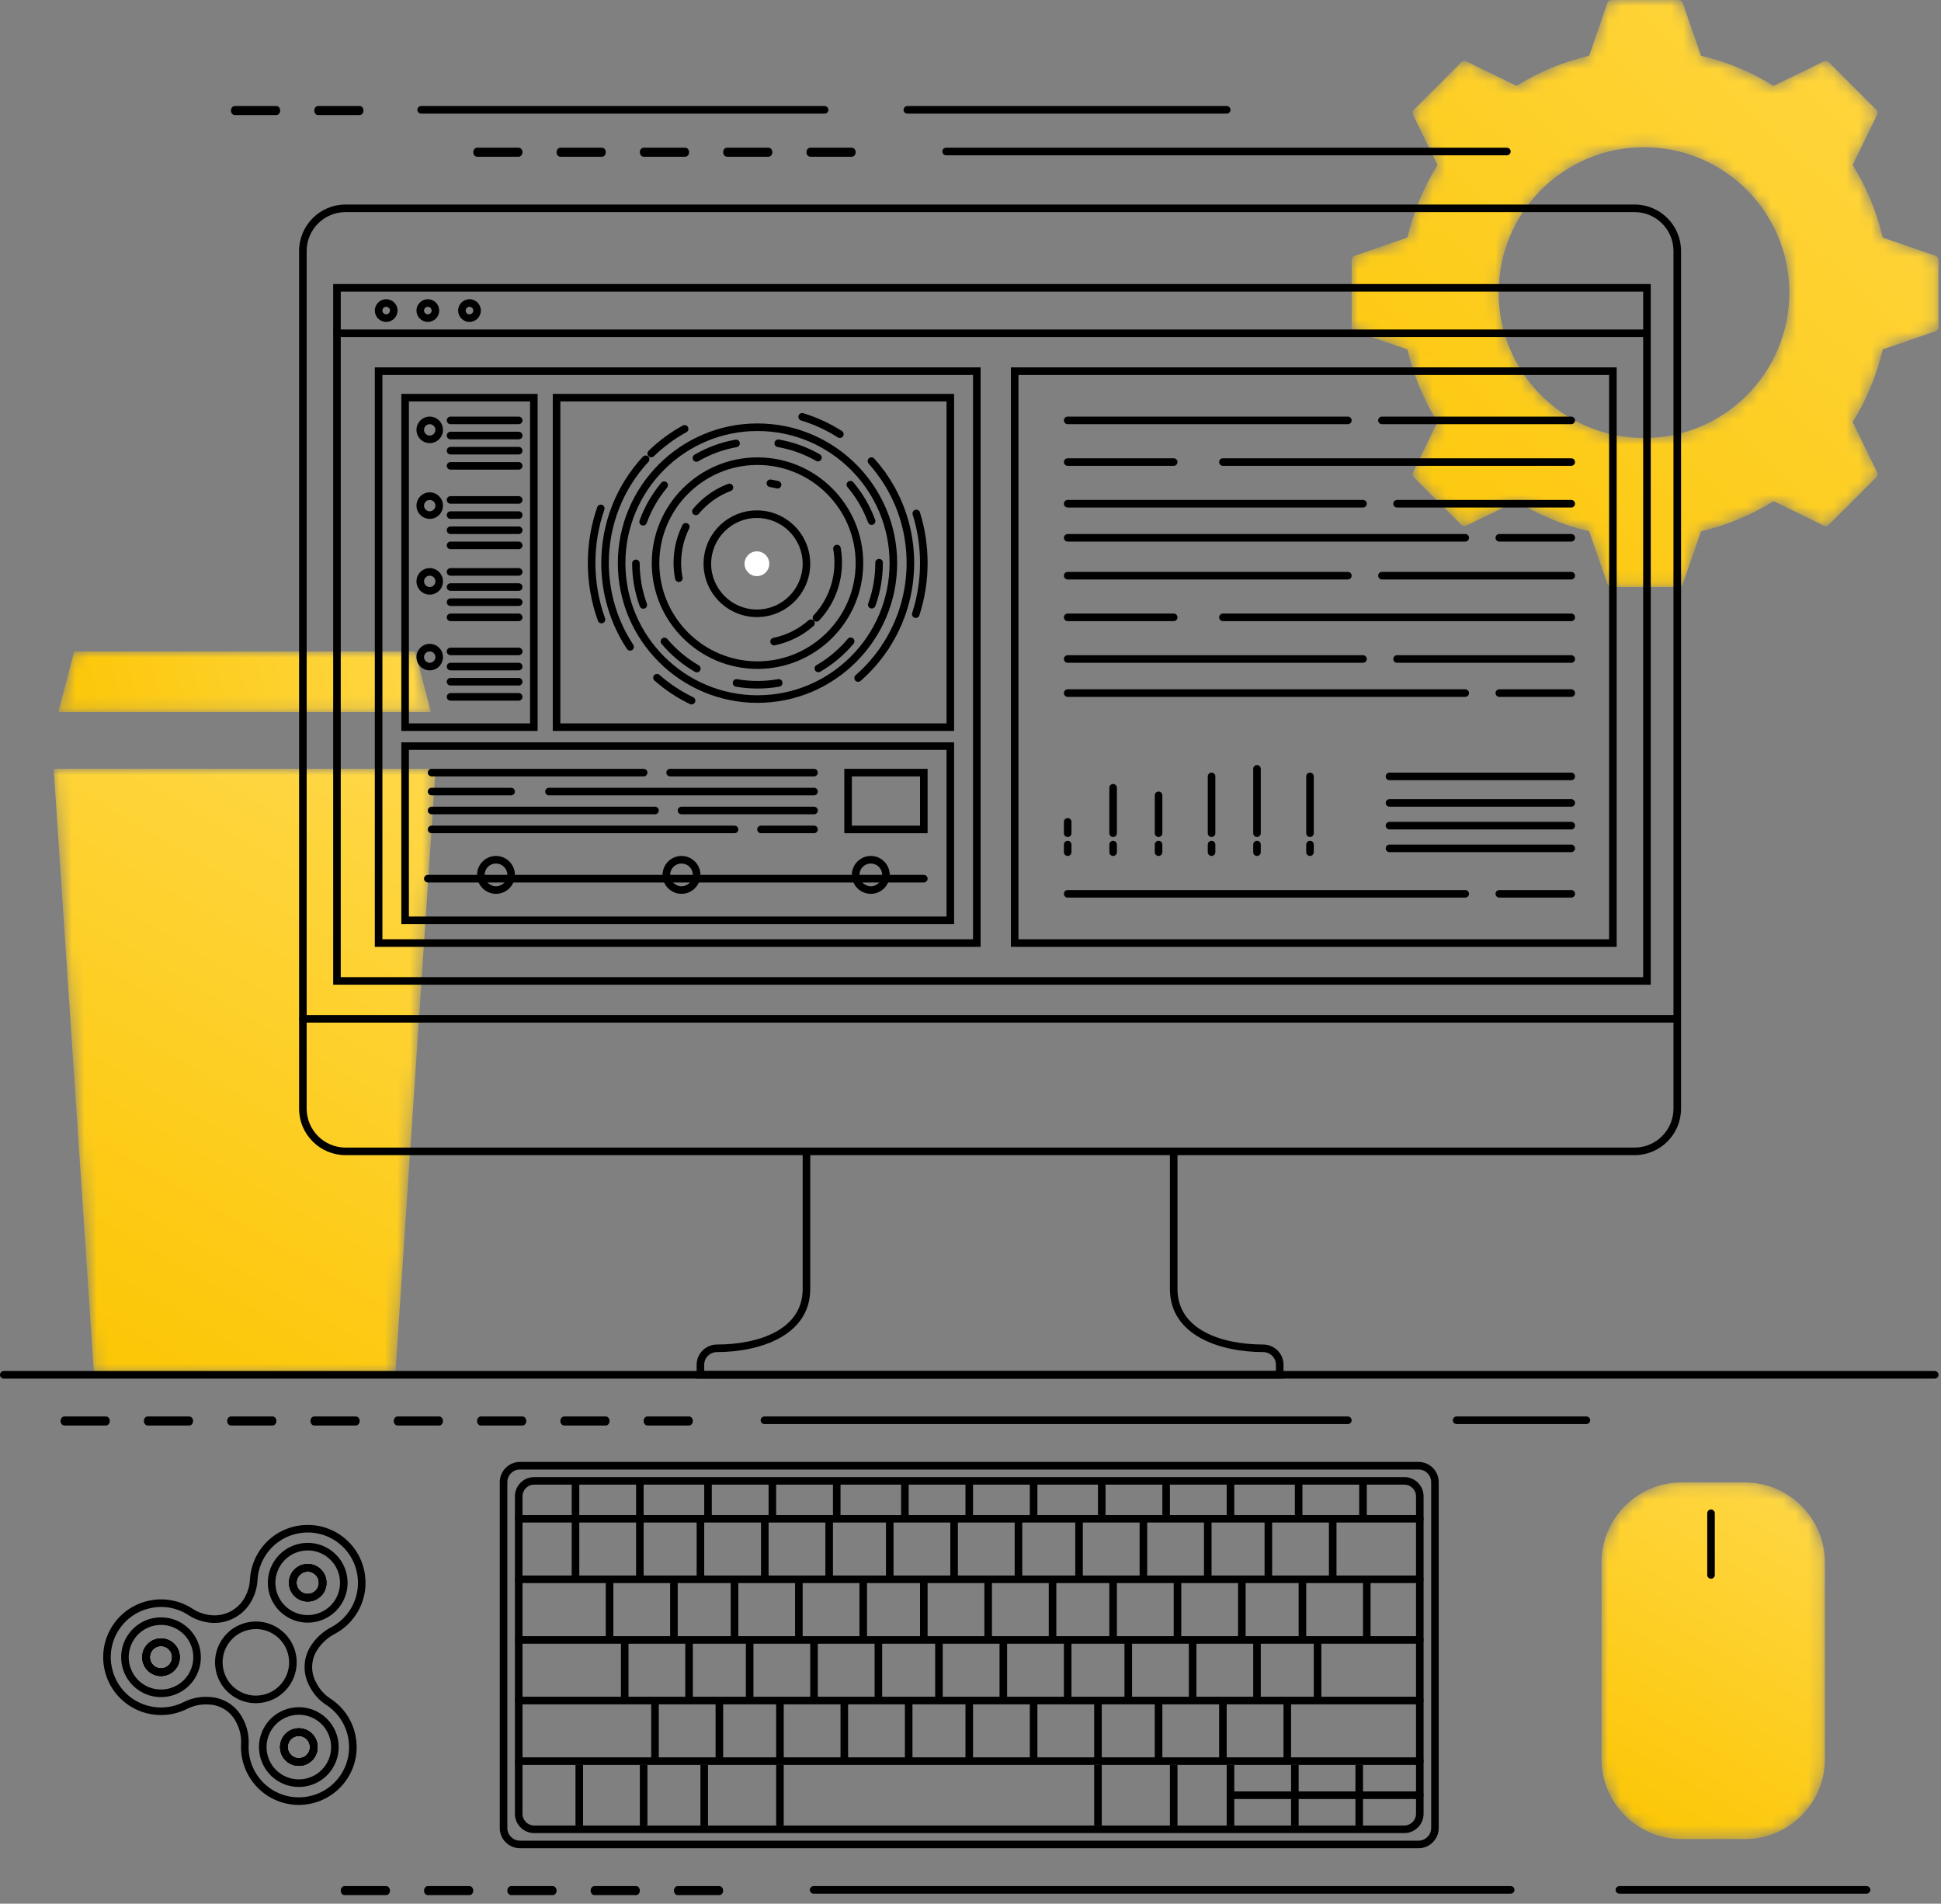 <?xml version="1.0" encoding="UTF-8"?>
<svg width="155px" height="152px" viewBox="0 0 155 152" version="1.1" xmlns="http://www.w3.org/2000/svg" xmlns:xlink="http://www.w3.org/1999/xlink">
    <rect x="0" y="0" width="155" height="152" fill="#808080" stroke="none"/>
    <!-- Generator: Sketch 56.3 (81716) - https://sketch.com -->
    <title>reg_ill</title>
    <desc>Created with Sketch.</desc>
    <defs>
        <path d="M20.763,0 C20.607,0 20.469,0.099 20.418,0.246 L20.418,0.246 L18.968,4.45 C16.887,4.938 14.933,5.76 13.168,6.856 L13.168,6.856 L9.168,4.907 C9.028,4.839 8.86,4.867 8.75,4.977 L8.75,4.977 L4.976,8.751 C4.866,8.862 4.838,9.03 4.906,9.17 L4.906,9.17 L6.854,13.17 C5.759,14.936 4.938,16.89 4.45,18.972 L4.45,18.972 L0.246,20.422 C0.099,20.472 0,20.611 0,20.767 L0,20.767 L0,26.105 C0,26.261 0.099,26.4 0.246,26.45 L0.246,26.45 L4.45,27.9 C4.938,29.982 5.759,31.936 6.854,33.702 L6.854,33.702 L4.906,37.702 C4.838,37.842 4.866,38.01 4.976,38.121 L4.976,38.121 L8.75,41.895 C8.86,42.005 9.028,42.033 9.168,41.965 L9.168,41.965 L13.168,40.016 C14.933,41.112 16.887,41.934 18.968,42.422 L18.968,42.422 L20.418,46.626 C20.469,46.773 20.607,46.872 20.763,46.872 L20.763,46.872 L26.1,46.872 C26.256,46.872 26.395,46.773 26.446,46.626 L26.446,46.626 L27.895,42.422 C29.977,41.934 31.93,41.112 33.695,40.016 L33.695,40.016 L37.695,41.965 C37.835,42.033 38.003,42.005 38.113,41.895 L38.113,41.895 L41.887,38.121 C41.997,38.01 42.025,37.842 41.957,37.702 L41.957,37.702 L40.009,33.702 C41.104,31.936 41.926,29.982 42.413,27.9 L42.413,27.9 L46.617,26.45 C46.764,26.4 46.863,26.261 46.863,26.105 L46.863,26.105 L46.863,20.767 C46.863,20.611 46.764,20.472 46.617,20.422 L46.617,20.422 L42.413,18.972 C41.926,16.89 41.104,14.936 40.009,13.17 L40.009,13.17 L41.957,9.17 C42.026,9.03 41.997,8.862 41.887,8.751 L41.887,8.751 L38.113,4.977 C38.003,4.867 37.835,4.839 37.695,4.907 L37.695,4.907 L33.695,6.856 C31.93,5.76 29.977,4.938 27.895,4.45 L27.895,4.45 L26.446,0.246 C26.395,0.099 26.256,0 26.1,0 L26.1,0 L20.763,0 Z M11.738,23.363 C11.738,16.951 16.935,11.754 23.345,11.754 L23.345,11.754 C29.755,11.754 34.951,16.951 34.951,23.363 L34.951,23.363 C34.951,29.774 29.755,34.971 23.345,34.971 L23.345,34.971 C16.935,34.971 11.738,29.774 11.738,23.363 L11.738,23.363 Z" id="path-1"></path>
        <linearGradient x1="112.102%" y1="-20.923%" x2="0.019%" y2="100%" id="linearGradient-3">
            <stop stop-color="#FFD94E" offset="0%"></stop>
            <stop stop-color="#FCC707" offset="100%"></stop>
        </linearGradient>
        <polygon id="path-4" points="0.053 0 3.276 48.384 27.332 48.384 30.555 0"></polygon>
        <linearGradient x1="74.691%" y1="-20.923%" x2="30.128%" y2="100%" id="linearGradient-6">
            <stop stop-color="#FFD94E" offset="0%"></stop>
            <stop stop-color="#FCC707" offset="100%"></stop>
        </linearGradient>
        <polygon id="path-7" points="1.392 0 0.126 4.839 29.877 4.839 28.611 0"></polygon>
        <linearGradient x1="112.125%" y1="48.124%" x2="2.22044605e-14%" y2="51.323%" id="linearGradient-9">
            <stop stop-color="#FFD94E" offset="0%"></stop>
            <stop stop-color="#FCC707" offset="100%"></stop>
        </linearGradient>
        <path d="M6.379,0.129 C2.87,0.129 0,3 0,6.509 L0,6.509 L0,22.219 C0,25.728 2.87,28.599 6.379,28.599 L6.379,28.599 L11.459,28.599 C14.968,28.599 17.838,25.728 17.838,22.219 L17.838,22.219 L17.838,6.509 C17.838,3 14.968,0.129 11.459,0.129 L11.459,0.129 L6.379,0.129 Z" id="path-10"></path>
        <linearGradient x1="74.387%" y1="-20.923%" x2="30.372%" y2="100%" id="linearGradient-12">
            <stop stop-color="#FFD94E" offset="0%"></stop>
            <stop stop-color="#FCC707" offset="100%"></stop>
        </linearGradient>
        <path d="M0,1.21 C0,1.878 0.541,2.419 1.209,2.419 L1.209,2.419 C1.877,2.419 2.419,1.878 2.419,1.21 L2.419,1.21 C2.419,0.541 1.877,0 1.209,0 L1.209,0 C0.541,0 0,0.541 0,1.21" id="path-13"></path>
        <path d="M0,1.21 C0,1.878 0.541,2.419 1.209,2.419 L1.209,2.419 C1.877,2.419 2.419,1.878 2.419,1.21 L2.419,1.21 C2.419,0.541 1.877,0 1.209,0 L1.209,0 C0.541,0 0,0.541 0,1.21" id="path-15"></path>
        <path d="M0,1.21 C0,1.878 0.541,2.419 1.209,2.419 L1.209,2.419 C1.877,2.419 2.419,1.878 2.419,1.21 L2.419,1.21 C2.419,0.541 1.877,0 1.209,0 L1.209,0 C0.541,0 0,0.541 0,1.21" id="path-17"></path>
        <linearGradient x1="100%" y1="1.36%" x2="2.22044605e-14%" y2="98.64%" id="linearGradient-19">
            <stop stop-color="#FF8648" offset="0%"></stop>
            <stop stop-color="#F35F38" offset="100%"></stop>
        </linearGradient>
    </defs>
    <g id="Design" stroke="none" stroke-width="1" fill="none" fill-rule="evenodd">
        <g id="Bahisnow_Landing" transform="translate(-247, -1934)">
            <g id="HDW" transform="translate(0, 1699)">
                <g id="steps" transform="translate(237, 235)">
                    <g id="reg">
                        <g id="Register">
                            <g id="reg_ill" transform="translate(10, 0)">
                                <g id="reg">
                                    <g id="Group-3" transform="translate(107.937, 0)">
                                        <mask id="mask-2" fill="white">
                                            <use xlink:href="#path-1"></use>
                                        </mask>
                                        <g id="Clip-2"></g>
                                        <path d="M20.763,0 C20.607,0 20.469,0.099 20.418,0.246 L20.418,0.246 L18.968,4.45 C16.887,4.938 14.933,5.76 13.168,6.856 L13.168,6.856 L9.168,4.907 C9.028,4.839 8.86,4.867 8.75,4.977 L8.75,4.977 L4.976,8.751 C4.866,8.862 4.838,9.03 4.906,9.17 L4.906,9.17 L6.854,13.17 C5.759,14.936 4.938,16.89 4.45,18.972 L4.45,18.972 L0.246,20.422 C0.099,20.472 0,20.611 0,20.767 L0,20.767 L0,26.105 C0,26.261 0.099,26.4 0.246,26.45 L0.246,26.45 L4.45,27.9 C4.938,29.982 5.759,31.936 6.854,33.702 L6.854,33.702 L4.906,37.702 C4.838,37.842 4.866,38.01 4.976,38.121 L4.976,38.121 L8.75,41.895 C8.86,42.005 9.028,42.033 9.168,41.965 L9.168,41.965 L13.168,40.016 C14.933,41.112 16.887,41.934 18.968,42.422 L18.968,42.422 L20.418,46.626 C20.469,46.773 20.607,46.872 20.763,46.872 L20.763,46.872 L26.1,46.872 C26.256,46.872 26.395,46.773 26.446,46.626 L26.446,46.626 L27.895,42.422 C29.977,41.934 31.93,41.112 33.695,40.016 L33.695,40.016 L37.695,41.965 C37.835,42.033 38.003,42.005 38.113,41.895 L38.113,41.895 L41.887,38.121 C41.997,38.01 42.025,37.842 41.957,37.702 L41.957,37.702 L40.009,33.702 C41.104,31.936 41.926,29.982 42.413,27.9 L42.413,27.9 L46.617,26.45 C46.764,26.4 46.863,26.261 46.863,26.105 L46.863,26.105 L46.863,20.767 C46.863,20.611 46.764,20.472 46.617,20.422 L46.617,20.422 L42.413,18.972 C41.926,16.89 41.104,14.936 40.009,13.17 L40.009,13.17 L41.957,9.17 C42.026,9.03 41.997,8.862 41.887,8.751 L41.887,8.751 L38.113,4.977 C38.003,4.867 37.835,4.839 37.695,4.907 L37.695,4.907 L33.695,6.856 C31.93,5.76 29.977,4.938 27.895,4.45 L27.895,4.45 L26.446,0.246 C26.395,0.099 26.256,0 26.1,0 L26.1,0 L20.763,0 Z M11.738,23.363 C11.738,16.951 16.935,11.754 23.345,11.754 L23.345,11.754 C29.755,11.754 34.951,16.951 34.951,23.363 L34.951,23.363 C34.951,29.774 29.755,34.971 23.345,34.971 L23.345,34.971 C16.935,34.971 11.738,29.774 11.738,23.363 L11.738,23.363 Z" id="Fill-1" fill="url(#linearGradient-3)" mask="url(#mask-2)"></path>
                                    </g>
                                    <g id="Group-6" transform="translate(4.233, 61.387)">
                                        <mask id="mask-5" fill="white">
                                            <use xlink:href="#path-4"></use>
                                        </mask>
                                        <g id="Clip-5"></g>
                                        <polygon id="Fill-4" fill="url(#linearGradient-6)" mask="url(#mask-5)" points="0.053 0 3.276 48.384 27.332 48.384 30.555 0"></polygon>
                                    </g>
                                    <polygon id="Fill-7" points="2.721 60.178 36.281 60.178 36.281 58.061 2.721 58.061"></polygon>
                                    <g id="Group-11" transform="translate(4.535, 52.013)">
                                        <mask id="mask-8" fill="white">
                                            <use xlink:href="#path-7"></use>
                                        </mask>
                                        <g id="Clip-10"></g>
                                        <polygon id="Fill-9" fill="url(#linearGradient-9)" mask="url(#mask-8)" points="1.392 0 0.126 4.839 29.877 4.839 28.611 0"></polygon>
                                    </g>
                                    <path d="M154.498,110.074 L0.302,110.074 C0.135,110.074 0,109.938 0,109.771 C0,109.604 0.135,109.469 0.302,109.469 L154.498,109.469 C154.665,109.469 154.8,109.604 154.8,109.771 C154.8,109.938 154.665,110.074 154.498,110.074" id="Fill-12" fill="#000000"></path>
                                    <g id="Group-16" transform="translate(127.891, 118.238)">
                                        <mask id="mask-11" fill="white">
                                            <use xlink:href="#path-10"></use>
                                        </mask>
                                        <g id="Clip-15"></g>
                                        <path d="M6.379,0.129 C2.87,0.129 0,3 0,6.509 L0,6.509 L0,22.219 C0,25.728 2.87,28.599 6.379,28.599 L6.379,28.599 L11.459,28.599 C14.968,28.599 17.838,25.728 17.838,22.219 L17.838,22.219 L17.838,6.509 C17.838,3 14.968,0.129 11.459,0.129 L11.459,0.129 L6.379,0.129 Z" id="Fill-14" fill="url(#linearGradient-12)" mask="url(#mask-11)"></path>
                                    </g>
                                    <g id="Group-108" transform="translate(23.76, 15.84)">
                                        <path d="M112.875,110.211 C112.708,110.211 112.573,110.076 112.573,109.909 L112.573,104.987 C112.573,104.82 112.708,104.685 112.875,104.685 C113.042,104.685 113.177,104.82 113.177,104.987 L113.177,109.909 C113.177,110.076 113.042,110.211 112.875,110.211" id="Fill-17" fill="#000000"></path>
                                        <path d="M78.735,94.234 L31.871,94.234 L31.871,93.125 C31.871,92.236 32.6,91.513 33.495,91.512 C36.803,91.509 40.337,90.342 40.337,87.077 L40.337,76.392 C40.337,76.225 40.472,76.09 40.639,76.09 C40.806,76.09 40.942,76.225 40.942,76.392 L40.942,87.077 C40.942,90.792 36.931,92.114 33.496,92.117 C32.934,92.118 32.476,92.57 32.476,93.125 L32.476,93.629 L78.13,93.629 L78.13,93.125 C78.13,92.57 77.672,92.118 77.11,92.117 C73.675,92.114 69.664,90.792 69.664,87.077 L69.664,76.392 C69.664,76.225 69.8,76.09 69.967,76.09 C70.133,76.09 70.269,76.225 70.269,76.392 L70.269,87.077 C70.269,90.342 73.803,91.509 77.11,91.512 C78.006,91.513 78.735,92.236 78.735,93.125 L78.735,94.234 Z" id="Fill-19" fill="#000000"></path>
                                        <path d="M3.834,1.095 C2.122,1.095 0.73,2.487 0.73,4.199 L0.73,72.683 C0.73,74.394 2.122,75.787 3.834,75.787 L106.772,75.787 C108.484,75.787 109.876,74.394 109.876,72.683 L109.876,4.199 C109.876,2.487 108.484,1.095 106.772,1.095 L3.834,1.095 Z M106.772,76.392 L3.834,76.392 C1.789,76.392 0.125,74.728 0.125,72.683 L0.125,4.199 C0.125,2.154 1.789,0.49 3.834,0.49 L106.772,0.49 C108.817,0.49 110.481,2.154 110.481,4.199 L110.481,72.683 C110.481,74.728 108.817,76.392 106.772,76.392 L106.772,76.392 Z" id="Fill-21" fill="#000000"></path>
                                        <path d="M110.178,65.808 L0.427,65.808 C0.261,65.808 0.125,65.673 0.125,65.506 C0.125,65.339 0.261,65.203 0.427,65.203 L110.178,65.203 C110.345,65.203 110.481,65.339 110.481,65.506 C110.481,65.673 110.345,65.808 110.178,65.808" id="Fill-23" fill="#000000"></path>
                                        <path d="M3.451,62.179 L107.457,62.179 L107.457,7.445 L3.451,7.445 L3.451,62.179 Z M2.846,62.784 L108.062,62.784 L108.062,6.84 L2.846,6.84 L2.846,62.784 Z" id="Fill-25" fill="#000000"></path>
                                        <path d="M107.608,11.074 L3.149,11.074 C2.982,11.074 2.846,10.938 2.846,10.771 C2.846,10.604 2.982,10.469 3.149,10.469 L107.608,10.469 C107.775,10.469 107.911,10.604 107.911,10.771 C107.911,10.938 107.775,11.074 107.608,11.074" id="Fill-27" fill="#000000"></path>
                                        <path d="M57.57,59.155 L104.736,59.155 L104.736,14.098 L57.57,14.098 L57.57,59.155 Z M56.966,59.76 L105.341,59.76 L105.341,13.493 L56.966,13.493 L56.966,59.76 Z" id="Fill-28" fill="#000000"></path>
                                        <path d="M83.874,18.029 L61.501,18.029 C61.334,18.029 61.199,17.893 61.199,17.727 C61.199,17.559 61.334,17.424 61.501,17.424 L83.874,17.424 C84.041,17.424 84.177,17.559 84.177,17.727 C84.177,17.893 84.041,18.029 83.874,18.029" id="Fill-29" fill="#000000"></path>
                                        <path d="M101.713,18.029 L86.595,18.029 C86.429,18.029 86.293,17.893 86.293,17.727 C86.293,17.559 86.429,17.424 86.595,17.424 L101.713,17.424 C101.88,17.424 102.015,17.559 102.015,17.727 C102.015,17.893 101.88,18.029 101.713,18.029" id="Fill-30" fill="#000000"></path>
                                        <path d="M69.967,21.355 L61.501,21.355 C61.334,21.355 61.199,21.22 61.199,21.053 C61.199,20.886 61.334,20.751 61.501,20.751 L69.967,20.751 C70.133,20.751 70.269,20.886 70.269,21.053 C70.269,21.22 70.133,21.355 69.967,21.355" id="Fill-31" fill="#000000"></path>
                                        <path d="M101.713,21.355 L73.897,21.355 C73.73,21.355 73.595,21.22 73.595,21.053 C73.595,20.886 73.73,20.751 73.897,20.751 L101.713,20.751 C101.88,20.751 102.015,20.886 102.015,21.053 C102.015,21.22 101.88,21.355 101.713,21.355" id="Fill-32" fill="#000000"></path>
                                        <path d="M85.084,24.682 L61.501,24.682 C61.334,24.682 61.199,24.546 61.199,24.379 C61.199,24.212 61.334,24.077 61.501,24.077 L85.084,24.077 C85.251,24.077 85.386,24.212 85.386,24.379 C85.386,24.546 85.251,24.682 85.084,24.682" id="Fill-33" fill="#000000"></path>
                                        <path d="M101.713,24.682 L87.805,24.682 C87.638,24.682 87.502,24.546 87.502,24.379 C87.502,24.212 87.638,24.077 87.805,24.077 L101.713,24.077 C101.88,24.077 102.015,24.212 102.015,24.379 C102.015,24.546 101.88,24.682 101.713,24.682" id="Fill-34" fill="#000000"></path>
                                        <path d="M93.247,27.403 L61.501,27.403 C61.334,27.403 61.199,27.268 61.199,27.101 C61.199,26.934 61.334,26.799 61.501,26.799 L93.247,26.799 C93.414,26.799 93.549,26.934 93.549,27.101 C93.549,27.268 93.414,27.403 93.247,27.403" id="Fill-35" fill="#000000"></path>
                                        <path d="M101.713,27.403 L95.968,27.403 C95.801,27.403 95.666,27.268 95.666,27.101 C95.666,26.934 95.801,26.799 95.968,26.799 L101.713,26.799 C101.88,26.799 102.015,26.934 102.015,27.101 C102.015,27.268 101.88,27.403 101.713,27.403" id="Fill-36" fill="#000000"></path>
                                        <path d="M83.874,30.427 L61.501,30.427 C61.334,30.427 61.199,30.292 61.199,30.125 C61.199,29.958 61.334,29.823 61.501,29.823 L83.874,29.823 C84.041,29.823 84.177,29.958 84.177,30.125 C84.177,30.292 84.041,30.427 83.874,30.427" id="Fill-37" fill="#000000"></path>
                                        <path d="M101.713,30.427 L86.595,30.427 C86.429,30.427 86.293,30.292 86.293,30.125 C86.293,29.958 86.429,29.823 86.595,29.823 L101.713,29.823 C101.88,29.823 102.015,29.958 102.015,30.125 C102.015,30.292 101.88,30.427 101.713,30.427" id="Fill-38" fill="#000000"></path>
                                        <path d="M69.967,33.754 L61.501,33.754 C61.334,33.754 61.199,33.618 61.199,33.451 C61.199,33.284 61.334,33.149 61.501,33.149 L69.967,33.149 C70.133,33.149 70.269,33.284 70.269,33.451 C70.269,33.618 70.133,33.754 69.967,33.754" id="Fill-39" fill="#000000"></path>
                                        <path d="M101.713,33.754 L73.897,33.754 C73.73,33.754 73.595,33.618 73.595,33.451 C73.595,33.284 73.73,33.149 73.897,33.149 L101.713,33.149 C101.88,33.149 102.015,33.284 102.015,33.451 C102.015,33.618 101.88,33.754 101.713,33.754" id="Fill-40" fill="#000000"></path>
                                        <path d="M85.084,37.08 L61.501,37.08 C61.334,37.08 61.199,36.945 61.199,36.778 C61.199,36.611 61.334,36.475 61.501,36.475 L85.084,36.475 C85.251,36.475 85.386,36.611 85.386,36.778 C85.386,36.945 85.251,37.08 85.084,37.08" id="Fill-41" fill="#000000"></path>
                                        <path d="M101.713,37.08 L87.805,37.08 C87.638,37.08 87.502,36.945 87.502,36.778 C87.502,36.611 87.638,36.475 87.805,36.475 L101.713,36.475 C101.88,36.475 102.015,36.611 102.015,36.778 C102.015,36.945 101.88,37.08 101.713,37.08" id="Fill-42" fill="#000000"></path>
                                        <path d="M93.247,39.802 L61.501,39.802 C61.334,39.802 61.199,39.666 61.199,39.499 C61.199,39.332 61.334,39.197 61.501,39.197 L93.247,39.197 C93.414,39.197 93.549,39.332 93.549,39.499 C93.549,39.666 93.414,39.802 93.247,39.802" id="Fill-43" fill="#000000"></path>
                                        <path d="M101.713,39.802 L95.968,39.802 C95.801,39.802 95.666,39.666 95.666,39.499 C95.666,39.332 95.801,39.197 95.968,39.197 L101.713,39.197 C101.88,39.197 102.015,39.332 102.015,39.499 C102.015,39.666 101.88,39.802 101.713,39.802" id="Fill-44" fill="#000000"></path>
                                        <path d="M101.713,46.455 L87.2,46.455 C87.033,46.455 86.898,46.319 86.898,46.152 C86.898,45.985 87.033,45.85 87.2,45.85 L101.713,45.85 C101.88,45.85 102.015,45.985 102.015,46.152 C102.015,46.319 101.88,46.455 101.713,46.455" id="Fill-45" fill="#000000"></path>
                                        <path d="M101.713,48.571 L87.2,48.571 C87.033,48.571 86.898,48.436 86.898,48.269 C86.898,48.102 87.033,47.967 87.2,47.967 L101.713,47.967 C101.88,47.967 102.015,48.102 102.015,48.269 C102.015,48.436 101.88,48.571 101.713,48.571" id="Fill-46" fill="#000000"></path>
                                        <path d="M101.713,50.386 L87.2,50.386 C87.033,50.386 86.898,50.25 86.898,50.083 C86.898,49.916 87.033,49.781 87.2,49.781 L101.713,49.781 C101.88,49.781 102.015,49.916 102.015,50.083 C102.015,50.25 101.88,50.386 101.713,50.386" id="Fill-47" fill="#000000"></path>
                                        <path d="M101.713,52.2 L87.2,52.2 C87.033,52.2 86.898,52.065 86.898,51.898 C86.898,51.731 87.033,51.595 87.2,51.595 L101.713,51.595 C101.88,51.595 102.015,51.731 102.015,51.898 C102.015,52.065 101.88,52.2 101.713,52.2" id="Fill-48" fill="#000000"></path>
                                        <path d="M61.501,50.991 C61.334,50.991 61.199,50.855 61.199,50.688 L61.199,49.781 C61.199,49.614 61.334,49.479 61.501,49.479 C61.668,49.479 61.803,49.614 61.803,49.781 L61.803,50.688 C61.803,50.855 61.668,50.991 61.501,50.991" id="Fill-49" fill="#000000"></path>
                                        <path d="M65.129,50.991 C64.962,50.991 64.827,50.855 64.827,50.688 L64.827,47.059 C64.827,46.892 64.962,46.757 65.129,46.757 C65.296,46.757 65.431,46.892 65.431,47.059 L65.431,50.688 C65.431,50.855 65.296,50.991 65.129,50.991" id="Fill-50" fill="#000000"></path>
                                        <path d="M68.757,50.991 C68.59,50.991 68.455,50.855 68.455,50.688 L68.455,47.664 C68.455,47.497 68.59,47.362 68.757,47.362 C68.924,47.362 69.06,47.497 69.06,47.664 L69.06,50.688 C69.06,50.855 68.924,50.991 68.757,50.991" id="Fill-51" fill="#000000"></path>
                                        <path d="M72.99,50.991 C72.823,50.991 72.688,50.855 72.688,50.688 L72.688,46.152 C72.688,45.985 72.823,45.85 72.99,45.85 C73.157,45.85 73.292,45.985 73.292,46.152 L73.292,50.688 C73.292,50.855 73.157,50.991 72.99,50.991" id="Fill-52" fill="#000000"></path>
                                        <path d="M76.618,50.991 C76.451,50.991 76.316,50.855 76.316,50.688 L76.316,45.547 C76.316,45.38 76.451,45.245 76.618,45.245 C76.785,45.245 76.92,45.38 76.92,45.547 L76.92,50.688 C76.92,50.855 76.785,50.991 76.618,50.991" id="Fill-53" fill="#000000"></path>
                                        <path d="M80.851,50.991 C80.684,50.991 80.549,50.855 80.549,50.688 L80.549,46.152 C80.549,45.985 80.684,45.85 80.851,45.85 C81.018,45.85 81.153,45.985 81.153,46.152 L81.153,50.688 C81.153,50.855 81.018,50.991 80.851,50.991" id="Fill-54" fill="#000000"></path>
                                        <path d="M61.501,52.503 C61.334,52.503 61.199,52.367 61.199,52.2 L61.199,51.595 C61.199,51.428 61.334,51.293 61.501,51.293 C61.668,51.293 61.803,51.428 61.803,51.595 L61.803,52.2 C61.803,52.367 61.668,52.503 61.501,52.503" id="Fill-55" fill="#000000"></path>
                                        <path d="M65.129,52.503 C64.962,52.503 64.827,52.367 64.827,52.2 L64.827,51.595 C64.827,51.428 64.962,51.293 65.129,51.293 C65.296,51.293 65.431,51.428 65.431,51.595 L65.431,52.2 C65.431,52.367 65.296,52.503 65.129,52.503" id="Fill-56" fill="#000000"></path>
                                        <path d="M68.757,52.503 C68.59,52.503 68.455,52.367 68.455,52.2 L68.455,51.595 C68.455,51.428 68.59,51.293 68.757,51.293 C68.924,51.293 69.06,51.428 69.06,51.595 L69.06,52.2 C69.06,52.367 68.924,52.503 68.757,52.503" id="Fill-57" fill="#000000"></path>
                                        <path d="M72.99,52.503 C72.823,52.503 72.688,52.367 72.688,52.2 L72.688,51.595 C72.688,51.428 72.823,51.293 72.99,51.293 C73.157,51.293 73.292,51.428 73.292,51.595 L73.292,52.2 C73.292,52.367 73.157,52.503 72.99,52.503" id="Fill-58" fill="#000000"></path>
                                        <path d="M76.618,52.503 C76.451,52.503 76.316,52.367 76.316,52.2 L76.316,51.595 C76.316,51.428 76.451,51.293 76.618,51.293 C76.785,51.293 76.92,51.428 76.92,51.595 L76.92,52.2 C76.92,52.367 76.785,52.503 76.618,52.503" id="Fill-59" fill="#000000"></path>
                                        <path d="M80.851,52.503 C80.684,52.503 80.549,52.367 80.549,52.2 L80.549,51.595 C80.549,51.428 80.684,51.293 80.851,51.293 C81.018,51.293 81.153,51.428 81.153,51.595 L81.153,52.2 C81.153,52.367 81.018,52.503 80.851,52.503" id="Fill-60" fill="#000000"></path>
                                        <path d="M93.247,55.829 L61.501,55.829 C61.334,55.829 61.199,55.693 61.199,55.527 C61.199,55.359 61.334,55.224 61.501,55.224 L93.247,55.224 C93.414,55.224 93.549,55.359 93.549,55.527 C93.549,55.693 93.414,55.829 93.247,55.829" id="Fill-61" fill="#000000"></path>
                                        <path d="M101.713,55.829 L95.968,55.829 C95.801,55.829 95.666,55.693 95.666,55.527 C95.666,55.359 95.801,55.224 95.968,55.224 L101.713,55.224 C101.88,55.224 102.015,55.359 102.015,55.527 C102.015,55.693 101.88,55.829 101.713,55.829" id="Fill-62" fill="#000000"></path>
                                        <path d="M6.777,59.155 L53.942,59.155 L53.942,14.098 L6.777,14.098 L6.777,59.155 Z M6.172,59.76 L54.547,59.76 L54.547,13.493 L6.172,13.493 L6.172,59.76 Z" id="Fill-63" fill="#000000"></path>
                                        <path d="M7.079,8.655 C6.912,8.655 6.777,8.79 6.777,8.957 C6.777,9.124 6.912,9.259 7.079,9.259 C7.246,9.259 7.381,9.124 7.381,8.957 C7.381,8.79 7.246,8.655 7.079,8.655 M7.079,9.864 C6.579,9.864 6.172,9.457 6.172,8.957 C6.172,8.457 6.579,8.05 7.079,8.05 C7.579,8.05 7.986,8.457 7.986,8.957 C7.986,9.457 7.579,9.864 7.079,9.864" id="Fill-64" fill="#000000"></path>
                                        <path d="M10.405,8.655 C10.238,8.655 10.102,8.79 10.102,8.957 C10.102,9.124 10.238,9.259 10.405,9.259 C10.571,9.259 10.707,9.124 10.707,8.957 C10.707,8.79 10.571,8.655 10.405,8.655 M10.405,9.864 C9.905,9.864 9.498,9.457 9.498,8.957 C9.498,8.457 9.905,8.05 10.405,8.05 C10.905,8.05 11.312,8.457 11.312,8.957 C11.312,9.457 10.905,9.864 10.405,9.864" id="Fill-65" fill="#000000"></path>
                                        <path d="M13.731,8.655 C13.564,8.655 13.428,8.79 13.428,8.957 C13.428,9.124 13.564,9.259 13.731,9.259 C13.897,9.259 14.033,9.124 14.033,8.957 C14.033,8.79 13.897,8.655 13.731,8.655 M13.731,9.864 C13.231,9.864 12.824,9.457 12.824,8.957 C12.824,8.457 13.231,8.05 13.731,8.05 C14.231,8.05 14.638,8.457 14.638,8.957 C14.638,9.457 14.231,9.864 13.731,9.864" id="Fill-66" fill="#000000"></path>
                                        <path d="M44.766,38.599 C44.682,38.599 44.598,38.564 44.539,38.496 C44.429,38.37 44.442,38.179 44.567,38.069 C45.384,37.356 46.098,36.536 46.692,35.632 C46.784,35.492 46.972,35.453 47.111,35.545 C47.251,35.637 47.29,35.824 47.198,35.963 C46.574,36.914 45.823,37.775 44.965,38.525 C44.908,38.575 44.837,38.599 44.766,38.599" id="Fill-67" fill="#000000"></path>
                                        <path d="M46.945,36.1 C46.888,36.1 46.83,36.084 46.779,36.05 C46.64,35.958 46.601,35.771 46.692,35.632 C47.965,33.694 48.638,31.439 48.638,29.111 C48.638,26.606 47.868,24.21 46.412,22.182 C46.315,22.046 46.346,21.857 46.481,21.76 C46.617,21.662 46.806,21.693 46.903,21.829 C48.434,23.96 49.242,26.478 49.242,29.111 C49.242,31.557 48.536,33.927 47.198,35.963 C47.14,36.052 47.043,36.1 46.945,36.1" id="Fill-68" fill="#000000"></path>
                                        <path d="M43.306,19.131 C43.25,19.131 43.194,19.116 43.143,19.084 C42.229,18.499 41.241,18.044 40.207,17.73 C40.048,17.682 39.958,17.513 40.006,17.353 C40.055,17.193 40.224,17.103 40.383,17.151 C41.47,17.481 42.508,17.96 43.469,18.574 C43.61,18.664 43.651,18.851 43.561,18.992 C43.503,19.082 43.406,19.131 43.306,19.131 M46.658,22.308 C46.564,22.308 46.471,22.264 46.412,22.182 C46.163,21.835 45.892,21.497 45.607,21.179 C45.495,21.054 45.506,20.863 45.63,20.751 C45.755,20.64 45.946,20.651 46.057,20.775 C46.356,21.11 46.641,21.464 46.903,21.829 C47.001,21.965 46.97,22.154 46.834,22.251 C46.781,22.289 46.719,22.308 46.658,22.308" id="Fill-69" fill="#000000"></path>
                                        <path d="M28.245,20.674 C28.166,20.674 28.087,20.644 28.028,20.582 C27.912,20.463 27.914,20.272 28.034,20.155 C28.851,19.36 29.77,18.681 30.767,18.136 C30.914,18.057 31.098,18.111 31.177,18.257 C31.257,18.404 31.203,18.588 31.057,18.667 C30.108,19.185 29.233,19.832 28.456,20.588 C28.397,20.646 28.321,20.674 28.245,20.674" id="Fill-70" fill="#000000"></path>
                                        <path d="M26.559,36.11 C26.46,36.11 26.364,36.063 26.306,35.975 C24.963,33.936 24.254,31.562 24.254,29.111 C24.254,25.955 25.434,22.941 27.575,20.626 C27.689,20.503 27.88,20.496 28.003,20.609 C28.125,20.723 28.133,20.914 28.019,21.037 C25.981,23.24 24.858,26.107 24.858,29.111 C24.858,31.443 25.534,33.702 26.811,35.642 C26.903,35.781 26.864,35.969 26.725,36.06 C26.673,36.094 26.615,36.11 26.559,36.11" id="Fill-71" fill="#000000"></path>
                                        <path d="M31.466,40.407 C31.422,40.407 31.377,40.397 31.335,40.377 C30.311,39.883 29.358,39.252 28.503,38.499 C28.377,38.39 28.365,38.198 28.475,38.073 C28.585,37.947 28.776,37.935 28.902,38.045 C29.716,38.761 30.623,39.362 31.597,39.831 C31.748,39.904 31.811,40.085 31.738,40.235 C31.686,40.344 31.578,40.407 31.466,40.407" id="Fill-72" fill="#000000"></path>
                                        <path d="M49.37,33.502 C49.339,33.502 49.308,33.497 49.277,33.487 C49.118,33.436 49.031,33.265 49.082,33.107 C49.498,31.82 49.71,30.476 49.71,29.111 C49.71,27.792 49.513,26.493 49.124,25.247 C49.074,25.087 49.163,24.918 49.323,24.867 C49.482,24.818 49.652,24.907 49.701,25.066 C50.108,26.371 50.314,27.731 50.314,29.111 C50.314,30.539 50.093,31.946 49.657,33.293 C49.616,33.421 49.497,33.502 49.37,33.502" id="Fill-73" fill="#000000"></path>
                                        <path d="M24.273,33.931 C24.15,33.931 24.033,33.854 23.989,33.731 C23.454,32.252 23.182,30.698 23.182,29.111 C23.182,27.584 23.434,26.085 23.931,24.655 C23.985,24.497 24.158,24.413 24.316,24.468 C24.473,24.523 24.557,24.696 24.502,24.853 C24.027,26.219 23.787,27.651 23.787,29.111 C23.787,30.627 24.046,32.112 24.557,33.525 C24.614,33.682 24.533,33.855 24.376,33.912 C24.342,33.925 24.307,33.931 24.273,33.931" id="Fill-74" fill="#000000"></path>
                                        <path d="M38.055,35.69 C37.914,35.69 37.789,35.592 37.759,35.448 C37.725,35.285 37.831,35.125 37.994,35.091 C39.032,34.878 40.002,34.394 40.798,33.693 C40.923,33.581 41.114,33.594 41.224,33.719 C41.335,33.845 41.323,34.035 41.198,34.146 C40.323,34.917 39.257,35.449 38.116,35.683 C38.096,35.688 38.075,35.69 38.055,35.69" id="Fill-75" fill="#000000"></path>
                                        <path d="M41.437,33.796 C41.363,33.796 41.289,33.768 41.23,33.714 C41.109,33.599 41.103,33.408 41.217,33.286 C42.535,31.883 43.12,29.912 42.78,28.012 C42.751,27.847 42.86,27.69 43.025,27.661 C43.191,27.632 43.346,27.741 43.375,27.905 C43.749,29.993 43.106,32.159 41.658,33.7 C41.598,33.764 41.518,33.796 41.437,33.796" id="Fill-76" fill="#000000"></path>
                                        <path d="M38.335,23.168 C38.31,23.168 38.285,23.165 38.261,23.159 C38.079,23.113 37.895,23.075 37.714,23.047 C37.549,23.021 37.436,22.866 37.462,22.701 C37.488,22.536 37.642,22.423 37.808,22.449 C38.007,22.481 38.209,22.522 38.408,22.572 C38.57,22.613 38.668,22.777 38.628,22.939 C38.593,23.076 38.47,23.168 38.335,23.168 M31.811,25.292 C31.743,25.292 31.674,25.269 31.618,25.223 C31.489,25.115 31.472,24.925 31.578,24.797 C31.711,24.638 31.852,24.483 31.998,24.337 C32.681,23.653 33.484,23.135 34.382,22.797 C34.538,22.738 34.713,22.818 34.772,22.974 C34.83,23.13 34.752,23.304 34.595,23.363 C33.778,23.671 33.048,24.143 32.425,24.765 C32.292,24.898 32.164,25.039 32.043,25.183 C31.984,25.255 31.897,25.292 31.811,25.292" id="Fill-77" fill="#000000"></path>
                                        <path d="M30.448,30.628 C30.306,30.628 30.179,30.527 30.152,30.383 C29.869,28.931 30.077,27.406 30.734,26.089 C30.809,25.939 30.99,25.879 31.14,25.954 C31.289,26.028 31.35,26.21 31.275,26.359 C30.677,27.558 30.488,28.946 30.745,30.268 C30.777,30.432 30.67,30.59 30.506,30.622 C30.486,30.626 30.467,30.628 30.448,30.628" id="Fill-78" fill="#000000"></path>
                                        <path d="M36.683,25.517 C34.668,25.517 33.029,27.157 33.029,29.172 C33.029,31.187 34.668,32.827 36.683,32.827 C38.698,32.827 40.337,31.187 40.337,29.172 C40.337,27.157 38.698,25.517 36.683,25.517 M36.683,33.431 C34.335,33.431 32.424,31.52 32.424,29.172 C32.424,26.823 34.335,24.912 36.683,24.912 C39.031,24.912 40.941,26.823 40.941,29.172 C40.941,31.52 39.031,33.431 36.683,33.431" id="Fill-79" fill="#000000"></path>
                                        <path d="M36.73,18.574 C30.914,18.574 26.182,23.306 26.182,29.124 C26.182,34.941 30.914,39.674 36.73,39.674 C42.547,39.674 47.279,34.941 47.279,29.124 C47.279,23.306 42.547,18.574 36.73,18.574 M36.73,40.279 C30.581,40.279 25.578,35.275 25.578,29.124 C25.578,22.973 30.581,17.969 36.73,17.969 C42.88,17.969 47.884,22.973 47.884,29.124 C47.884,35.275 42.88,40.279 36.73,40.279" id="Fill-80" fill="#000000"></path>
                                        <path d="M41.558,21 C41.507,21 41.455,20.987 41.407,20.96 C40.453,20.412 39.42,20.039 38.336,19.853 C38.171,19.824 38.061,19.668 38.089,19.504 C38.117,19.339 38.274,19.229 38.438,19.256 C39.592,19.455 40.693,19.852 41.708,20.435 C41.853,20.519 41.903,20.703 41.82,20.848 C41.764,20.945 41.662,21 41.558,21 M31.854,21.029 C31.75,21.029 31.649,20.975 31.593,20.879 C31.509,20.734 31.557,20.549 31.702,20.465 C32.714,19.875 33.812,19.472 34.964,19.267 C35.128,19.238 35.285,19.347 35.315,19.511 C35.344,19.676 35.234,19.833 35.07,19.862 C33.988,20.055 32.957,20.434 32.006,20.988 C31.958,21.016 31.906,21.029 31.854,21.029 M45.843,26.07 C45.72,26.07 45.604,25.995 45.559,25.872 C45.18,24.843 44.627,23.894 43.915,23.052 C43.807,22.925 43.823,22.734 43.951,22.626 C44.078,22.518 44.269,22.534 44.377,22.661 C45.134,23.557 45.723,24.568 46.127,25.663 C46.185,25.82 46.104,25.994 45.948,26.052 C45.913,26.064 45.878,26.07 45.843,26.07 M27.598,26.124 C27.564,26.124 27.529,26.119 27.495,26.106 C27.338,26.049 27.257,25.876 27.314,25.719 C27.711,24.621 28.294,23.606 29.046,22.706 C29.153,22.578 29.344,22.56 29.472,22.668 C29.601,22.775 29.617,22.966 29.51,23.094 C28.803,23.94 28.255,24.893 27.882,25.925 C27.838,26.048 27.722,26.124 27.598,26.124 M45.856,32.747 C45.822,32.747 45.787,32.741 45.753,32.729 C45.596,32.672 45.515,32.498 45.572,32.342 C45.947,31.313 46.137,30.23 46.137,29.124 L46.137,29.085 C46.137,28.918 46.272,28.782 46.439,28.782 C46.606,28.782 46.741,28.918 46.741,29.085 L46.741,29.124 C46.741,30.301 46.539,31.452 46.141,32.548 C46.096,32.671 45.98,32.747 45.856,32.747 M27.611,32.765 C27.488,32.765 27.372,32.688 27.327,32.566 C26.927,31.471 26.722,30.32 26.72,29.144 C26.719,28.978 26.855,28.842 27.022,28.842 L27.022,28.842 C27.189,28.842 27.324,28.976 27.324,29.143 C27.327,30.248 27.519,31.33 27.895,32.358 C27.952,32.515 27.872,32.688 27.715,32.746 C27.681,32.759 27.646,32.765 27.611,32.765 M41.59,37.834 C41.486,37.834 41.385,37.78 41.328,37.684 C41.245,37.539 41.294,37.354 41.438,37.271 C42.389,36.72 43.23,36.012 43.938,35.169 C44.046,35.041 44.236,35.024 44.364,35.132 C44.492,35.239 44.509,35.43 44.401,35.558 C43.648,36.455 42.753,37.208 41.742,37.794 C41.694,37.821 41.642,37.834 41.59,37.834 M31.886,37.843 C31.835,37.843 31.783,37.83 31.735,37.803 C30.722,37.218 29.826,36.467 29.071,35.572 C28.963,35.444 28.98,35.253 29.107,35.145 C29.235,35.037 29.426,35.054 29.533,35.182 C30.243,36.024 31.085,36.73 32.037,37.279 C32.182,37.363 32.231,37.548 32.148,37.692 C32.092,37.789 31.99,37.843 31.886,37.843 M36.73,39.137 C36.151,39.137 35.569,39.087 35.003,38.988 C34.838,38.96 34.728,38.803 34.756,38.638 C34.785,38.474 34.941,38.365 35.106,38.392 C36.177,38.579 37.301,38.577 38.372,38.39 C38.537,38.359 38.693,38.47 38.722,38.634 C38.751,38.799 38.641,38.956 38.477,38.985 C37.904,39.086 37.317,39.137 36.73,39.137" id="Fill-81" fill="#000000"></path>
                                        <path d="M37.671,29.172 C37.671,29.718 37.229,30.161 36.683,30.161 C36.137,30.161 35.695,29.718 35.695,29.172 C35.695,28.626 36.137,28.183 36.683,28.183 C37.229,28.183 37.671,28.626 37.671,29.172" id="Fill-82" fill="#FFFFFF"></path>
                                        <path d="M36.73,21.284 C32.408,21.284 28.891,24.801 28.891,29.124 C28.891,33.447 32.408,36.965 36.73,36.965 C41.053,36.965 44.57,33.447 44.57,29.124 C44.57,24.801 41.053,21.284 36.73,21.284 M36.73,37.569 C32.075,37.569 28.287,33.781 28.287,29.124 C28.287,24.467 32.075,20.679 36.73,20.679 C41.387,20.679 45.174,24.467 45.174,29.124 C45.174,33.781 41.387,37.569 36.73,37.569" id="Fill-83" fill="#000000"></path>
                                        <path d="M20.987,41.918 L51.826,41.918 L51.826,16.214 L20.987,16.214 L20.987,41.918 Z M20.382,42.523 L52.431,42.523 L52.431,15.61 L20.382,15.61 L20.382,42.523 Z" id="Fill-84" fill="#000000"></path>
                                        <path d="M8.893,57.341 L51.826,57.341 L51.826,44.035 L8.893,44.035 L8.893,57.341 Z M8.288,57.946 L52.431,57.946 L52.431,43.43 L8.288,43.43 L8.288,57.946 Z" id="Fill-85" fill="#000000"></path>
                                        <path d="M8.893,41.918 L18.568,41.918 L18.568,16.214 L8.893,16.214 L8.893,41.918 Z M8.288,42.523 L19.173,42.523 L19.173,15.61 L8.288,15.61 L8.288,42.523 Z" id="Fill-86" fill="#000000"></path>
                                        <path d="M17.661,18.029 L12.219,18.029 C12.052,18.029 11.917,17.893 11.917,17.727 C11.917,17.559 12.052,17.424 12.219,17.424 L17.661,17.424 C17.828,17.424 17.963,17.559 17.963,17.727 C17.963,17.893 17.828,18.029 17.661,18.029" id="Fill-87" fill="#000000"></path>
                                        <path d="M17.661,19.239 L12.219,19.239 C12.052,19.239 11.917,19.103 11.917,18.936 C11.917,18.769 12.052,18.634 12.219,18.634 L17.661,18.634 C17.828,18.634 17.963,18.769 17.963,18.936 C17.963,19.103 17.828,19.239 17.661,19.239" id="Fill-88" fill="#000000"></path>
                                        <path d="M17.661,20.448 L12.219,20.448 C12.052,20.448 11.917,20.313 11.917,20.146 C11.917,19.979 12.052,19.843 12.219,19.843 L17.661,19.843 C17.828,19.843 17.963,19.979 17.963,20.146 C17.963,20.313 17.828,20.448 17.661,20.448" id="Fill-89" fill="#000000"></path>
                                        <path d="M17.661,21.658 L12.219,21.658 C12.052,21.658 11.917,21.522 11.917,21.355 C11.917,21.188 12.052,21.053 12.219,21.053 L17.661,21.053 C17.828,21.053 17.963,21.188 17.963,21.355 C17.963,21.522 17.828,21.658 17.661,21.658" id="Fill-90" fill="#000000"></path>
                                        <path d="M10.556,18.029 C10.306,18.029 10.102,18.232 10.102,18.483 C10.102,18.732 10.306,18.936 10.556,18.936 C10.806,18.936 11.01,18.732 11.01,18.483 C11.01,18.232 10.806,18.029 10.556,18.029 M10.556,19.541 C9.972,19.541 9.498,19.066 9.498,18.483 C9.498,17.899 9.972,17.424 10.556,17.424 C11.14,17.424 11.614,17.899 11.614,18.483 C11.614,19.066 11.14,19.541 10.556,19.541" id="Fill-91" fill="#000000"></path>
                                        <path d="M17.661,24.379 L12.219,24.379 C12.052,24.379 11.917,24.244 11.917,24.077 C11.917,23.91 12.052,23.775 12.219,23.775 L17.661,23.775 C17.828,23.775 17.963,23.91 17.963,24.077 C17.963,24.244 17.828,24.379 17.661,24.379" id="Fill-92" fill="#000000"></path>
                                        <path d="M17.661,25.589 L12.219,25.589 C12.052,25.589 11.917,25.453 11.917,25.287 C11.917,25.119 12.052,24.984 12.219,24.984 L17.661,24.984 C17.828,24.984 17.963,25.119 17.963,25.287 C17.963,25.453 17.828,25.589 17.661,25.589" id="Fill-93" fill="#000000"></path>
                                        <path d="M17.661,26.799 L12.219,26.799 C12.052,26.799 11.917,26.663 11.917,26.496 C11.917,26.329 12.052,26.194 12.219,26.194 L17.661,26.194 C17.828,26.194 17.963,26.329 17.963,26.496 C17.963,26.663 17.828,26.799 17.661,26.799" id="Fill-94" fill="#000000"></path>
                                        <path d="M17.661,28.008 L12.219,28.008 C12.052,28.008 11.917,27.873 11.917,27.706 C11.917,27.539 12.052,27.403 12.219,27.403 L17.661,27.403 C17.828,27.403 17.963,27.539 17.963,27.706 C17.963,27.873 17.828,28.008 17.661,28.008" id="Fill-95" fill="#000000"></path>
                                        <path d="M10.556,24.077 C10.306,24.077 10.102,24.28 10.102,24.531 C10.102,24.78 10.306,24.984 10.556,24.984 C10.806,24.984 11.01,24.78 11.01,24.531 C11.01,24.28 10.806,24.077 10.556,24.077 M10.556,25.589 C9.972,25.589 9.498,25.114 9.498,24.531 C9.498,23.947 9.972,23.472 10.556,23.472 C11.14,23.472 11.614,23.947 11.614,24.531 C11.614,25.114 11.14,25.589 10.556,25.589" id="Fill-96" fill="#000000"></path>
                                        <path d="M17.661,30.125 L12.219,30.125 C12.052,30.125 11.917,29.989 11.917,29.823 C11.917,29.655 12.052,29.52 12.219,29.52 L17.661,29.52 C17.828,29.52 17.963,29.655 17.963,29.823 C17.963,29.989 17.828,30.125 17.661,30.125" id="Fill-97" fill="#000000"></path>
                                        <path d="M17.661,31.335 L12.219,31.335 C12.052,31.335 11.917,31.199 11.917,31.032 C11.917,30.865 12.052,30.73 12.219,30.73 L17.661,30.73 C17.828,30.73 17.963,30.865 17.963,31.032 C17.963,31.199 17.828,31.335 17.661,31.335" id="Fill-98" fill="#000000"></path>
                                        <path d="M17.661,32.544 L12.219,32.544 C12.052,32.544 11.917,32.409 11.917,32.242 C11.917,32.075 12.052,31.939 12.219,31.939 L17.661,31.939 C17.828,31.939 17.963,32.075 17.963,32.242 C17.963,32.409 17.828,32.544 17.661,32.544" id="Fill-99" fill="#000000"></path>
                                        <path d="M17.661,33.754 L12.219,33.754 C12.052,33.754 11.917,33.618 11.917,33.451 C11.917,33.284 12.052,33.149 12.219,33.149 L17.661,33.149 C17.828,33.149 17.963,33.284 17.963,33.451 C17.963,33.618 17.828,33.754 17.661,33.754" id="Fill-100" fill="#000000"></path>
                                        <path d="M10.556,30.125 C10.306,30.125 10.102,30.328 10.102,30.579 C10.102,30.828 10.306,31.032 10.556,31.032 C10.806,31.032 11.01,30.828 11.01,30.579 C11.01,30.328 10.806,30.125 10.556,30.125 M10.556,31.637 C9.972,31.637 9.498,31.162 9.498,30.579 C9.498,29.995 9.972,29.52 10.556,29.52 C11.14,29.52 11.614,29.995 11.614,30.579 C11.614,31.162 11.14,31.637 10.556,31.637" id="Fill-101" fill="#000000"></path>
                                        <path d="M17.661,36.475 L12.219,36.475 C12.052,36.475 11.917,36.34 11.917,36.173 C11.917,36.006 12.052,35.871 12.219,35.871 L17.661,35.871 C17.828,35.871 17.963,36.006 17.963,36.173 C17.963,36.34 17.828,36.475 17.661,36.475" id="Fill-102" fill="#000000"></path>
                                        <path d="M17.661,37.685 L12.219,37.685 C12.052,37.685 11.917,37.549 11.917,37.383 C11.917,37.215 12.052,37.08 12.219,37.08 L17.661,37.08 C17.828,37.08 17.963,37.215 17.963,37.383 C17.963,37.549 17.828,37.685 17.661,37.685" id="Fill-103" fill="#000000"></path>
                                        <path d="M17.661,38.895 L12.219,38.895 C12.052,38.895 11.917,38.759 11.917,38.592 C11.917,38.425 12.052,38.29 12.219,38.29 L17.661,38.29 C17.828,38.29 17.963,38.425 17.963,38.592 C17.963,38.759 17.828,38.895 17.661,38.895" id="Fill-104" fill="#000000"></path>
                                        <path d="M17.661,40.104 L12.219,40.104 C12.052,40.104 11.917,39.969 11.917,39.802 C11.917,39.635 12.052,39.499 12.219,39.499 L17.661,39.499 C17.828,39.499 17.963,39.635 17.963,39.802 C17.963,39.969 17.828,40.104 17.661,40.104" id="Fill-105" fill="#000000"></path>
                                        <path d="M10.556,36.173 C10.306,36.173 10.102,36.376 10.102,36.627 C10.102,36.876 10.306,37.08 10.556,37.08 C10.806,37.08 11.01,36.876 11.01,36.627 C11.01,36.376 10.806,36.173 10.556,36.173 M10.556,37.685 C9.972,37.685 9.498,37.21 9.498,36.627 C9.498,36.043 9.972,35.568 10.556,35.568 C11.14,35.568 11.614,36.043 11.614,36.627 C11.614,37.21 11.14,37.685 10.556,37.685" id="Fill-106" fill="#000000"></path>
                                        <path d="M50.012,54.619 L10.405,54.619 C10.238,54.619 10.102,54.484 10.102,54.317 C10.102,54.15 10.238,54.015 10.405,54.015 L50.012,54.015 C50.179,54.015 50.314,54.15 50.314,54.317 C50.314,54.484 50.179,54.619 50.012,54.619" id="Fill-107" fill="#000000"></path>
                                    </g>
                                    <g id="Group-111" transform="translate(38.398, 68.645)">
                                        <mask id="mask-14" fill="white">
                                            <use xlink:href="#path-13"></use>
                                        </mask>
                                        <g id="Clip-110"></g>
                                        <path d="M0,1.21 C0,1.878 0.541,2.419 1.209,2.419 L1.209,2.419 C1.877,2.419 2.419,1.878 2.419,1.21 L2.419,1.21 C2.419,0.541 1.877,0 1.209,0 L1.209,0 C0.541,0 0,0.541 0,1.21" id="Fill-109" mask="url(#mask-14)"></path>
                                    </g>
                                    <path d="M39.607,68.947 C39.107,68.947 38.7,69.354 38.7,69.855 C38.7,70.355 39.107,70.762 39.607,70.762 C40.107,70.762 40.514,70.355 40.514,69.855 C40.514,69.354 40.107,68.947 39.607,68.947 M39.607,71.367 C38.773,71.367 38.095,70.688 38.095,69.855 C38.095,69.021 38.773,68.343 39.607,68.343 C40.441,68.343 41.119,69.021 41.119,69.855 C41.119,70.688 40.441,71.367 39.607,71.367" id="Fill-112" fill="#000000"></path>
                                    <g id="Group-116" transform="translate(53.212, 68.645)">
                                        <mask id="mask-16" fill="white">
                                            <use xlink:href="#path-15"></use>
                                        </mask>
                                        <g id="Clip-115"></g>
                                        <path d="M0,1.21 C0,1.878 0.541,2.419 1.209,2.419 L1.209,2.419 C1.877,2.419 2.419,1.878 2.419,1.21 L2.419,1.21 C2.419,0.541 1.877,0 1.209,0 L1.209,0 C0.541,0 0,0.541 0,1.21" id="Fill-114" mask="url(#mask-16)"></path>
                                    </g>
                                    <path d="M54.422,68.947 C53.922,68.947 53.515,69.354 53.515,69.855 C53.515,70.355 53.922,70.762 54.422,70.762 C54.922,70.762 55.329,70.355 55.329,69.855 C55.329,69.354 54.922,68.947 54.422,68.947 M54.422,71.367 C53.588,71.367 52.91,70.688 52.91,69.855 C52.91,69.021 53.588,68.343 54.422,68.343 C55.255,68.343 55.934,69.021 55.934,69.855 C55.934,70.688 55.255,71.367 54.422,71.367" id="Fill-117" fill="#000000"></path>
                                    <g id="Group-121" transform="translate(68.33, 68.645)">
                                        <mask id="mask-18" fill="white">
                                            <use xlink:href="#path-17"></use>
                                        </mask>
                                        <g id="Clip-120"></g>
                                        <path d="M0,1.21 C0,1.878 0.541,2.419 1.209,2.419 L1.209,2.419 C1.877,2.419 2.419,1.878 2.419,1.21 L2.419,1.21 C2.419,0.541 1.877,0 1.209,0 L1.209,0 C0.541,0 0,0.541 0,1.21" id="Fill-119" mask="url(#mask-18)"></path>
                                    </g>
                                    <g id="Group-248" transform="translate(4.32, 7.92)" fill="#000000">
                                        <path d="M65.219,61.027 C64.719,61.027 64.312,61.434 64.312,61.935 C64.312,62.435 64.719,62.842 65.219,62.842 C65.719,62.842 66.126,62.435 66.126,61.935 C66.126,61.434 65.719,61.027 65.219,61.027 M65.219,63.447 C64.386,63.447 63.707,62.768 63.707,61.935 C63.707,61.101 64.386,60.423 65.219,60.423 C66.053,60.423 66.731,61.101 66.731,61.935 C66.731,62.768 66.053,63.447 65.219,63.447" id="Fill-122"></path>
                                        <path d="M47.078,54.072 L30.147,54.072 C29.98,54.072 29.845,53.937 29.845,53.77 C29.845,53.603 29.98,53.467 30.147,53.467 L47.078,53.467 C47.245,53.467 47.381,53.603 47.381,53.77 C47.381,53.937 47.245,54.072 47.078,54.072" id="Fill-124"></path>
                                        <path d="M60.684,54.072 L49.195,54.072 C49.028,54.072 48.892,53.937 48.892,53.77 C48.892,53.603 49.028,53.467 49.195,53.467 L60.684,53.467 C60.851,53.467 60.986,53.603 60.986,53.77 C60.986,53.937 60.851,54.072 60.684,54.072" id="Fill-126"></path>
                                        <path d="M36.496,55.584 L30.147,55.584 C29.98,55.584 29.845,55.449 29.845,55.282 C29.845,55.115 29.98,54.979 30.147,54.979 L36.496,54.979 C36.663,54.979 36.799,55.115 36.799,55.282 C36.799,55.449 36.663,55.584 36.496,55.584" id="Fill-128"></path>
                                        <path d="M60.684,55.584 L39.52,55.584 C39.353,55.584 39.218,55.449 39.218,55.282 C39.218,55.115 39.353,54.979 39.52,54.979 L60.684,54.979 C60.851,54.979 60.986,55.115 60.986,55.282 C60.986,55.449 60.851,55.584 60.684,55.584" id="Fill-130"></path>
                                        <path d="M47.985,57.096 L30.147,57.096 C29.98,57.096 29.845,56.961 29.845,56.794 C29.845,56.627 29.98,56.491 30.147,56.491 L47.985,56.491 C48.152,56.491 48.288,56.627 48.288,56.794 C48.288,56.961 48.152,57.096 47.985,57.096" id="Fill-132"></path>
                                        <path d="M60.684,57.096 L50.102,57.096 C49.935,57.096 49.8,56.961 49.8,56.794 C49.8,56.627 49.935,56.491 50.102,56.491 L60.684,56.491 C60.851,56.491 60.986,56.627 60.986,56.794 C60.986,56.961 60.851,57.096 60.684,57.096" id="Fill-134"></path>
                                        <path d="M54.335,58.608 L30.147,58.608 C29.98,58.608 29.845,58.473 29.845,58.306 C29.845,58.139 29.98,58.003 30.147,58.003 L54.335,58.003 C54.502,58.003 54.637,58.139 54.637,58.306 C54.637,58.473 54.502,58.608 54.335,58.608" id="Fill-136"></path>
                                        <path d="M60.684,58.608 L56.451,58.608 C56.284,58.608 56.149,58.473 56.149,58.306 C56.149,58.139 56.284,58.003 56.451,58.003 L60.684,58.003 C60.851,58.003 60.986,58.139 60.986,58.306 C60.986,58.473 60.851,58.608 60.684,58.608" id="Fill-138"></path>
                                        <path d="M63.707,58.003 L69.15,58.003 L69.15,54.072 L63.707,54.072 L63.707,58.003 Z M63.103,58.608 L69.754,58.608 L69.754,53.467 L63.103,53.467 L63.103,58.608 Z" id="Fill-140"></path>
                                        <path d="M37.202,109.411 C36.646,109.411 36.194,109.863 36.194,110.419 L36.194,138.039 C36.194,138.594 36.646,139.047 37.202,139.047 L108.958,139.047 C109.514,139.047 109.966,138.594 109.966,138.039 L109.966,110.419 C109.966,109.863 109.514,109.411 108.958,109.411 L37.202,109.411 Z M108.958,139.651 L37.202,139.651 C36.313,139.651 35.59,138.927 35.59,138.039 L35.59,110.419 C35.59,109.53 36.313,108.807 37.202,108.807 L108.958,108.807 C109.847,108.807 110.57,109.53 110.57,110.419 L110.57,138.039 C110.57,138.927 109.847,139.651 108.958,139.651 L108.958,139.651 Z" id="Fill-142"></path>
                                        <path d="M38.337,110.621 C37.822,110.621 37.404,111.04 37.404,111.555 L37.404,136.903 C37.404,137.418 37.822,137.837 38.337,137.837 L107.823,137.837 C108.338,137.837 108.757,137.418 108.757,136.903 L108.757,111.555 C108.757,111.04 108.338,110.621 107.823,110.621 L38.337,110.621 Z M107.823,138.442 L38.337,138.442 C37.489,138.442 36.799,137.752 36.799,136.903 L36.799,111.555 C36.799,110.706 37.489,110.016 38.337,110.016 L107.823,110.016 C108.671,110.016 109.361,110.706 109.361,111.555 L109.361,136.903 C109.361,137.752 108.671,138.442 107.823,138.442 L107.823,138.442 Z" id="Fill-143"></path>
                                        <path d="M109.059,113.645 L37.101,113.645 C36.934,113.645 36.799,113.509 36.799,113.343 C36.799,113.175 36.934,113.04 37.101,113.04 L109.059,113.04 C109.226,113.04 109.361,113.175 109.361,113.343 C109.361,113.509 109.226,113.645 109.059,113.645" id="Fill-144"></path>
                                        <path d="M109.059,118.483 L37.101,118.483 C36.934,118.483 36.799,118.348 36.799,118.181 C36.799,118.014 36.934,117.879 37.101,117.879 L109.059,117.879 C109.226,117.879 109.361,118.014 109.361,118.181 C109.361,118.348 109.226,118.483 109.059,118.483" id="Fill-145"></path>
                                        <path d="M109.059,123.322 L37.101,123.322 C36.934,123.322 36.799,123.186 36.799,123.019 C36.799,122.852 36.934,122.717 37.101,122.717 L109.059,122.717 C109.226,122.717 109.361,122.852 109.361,123.019 C109.361,123.186 109.226,123.322 109.059,123.322" id="Fill-146"></path>
                                        <path d="M109.059,128.16 L37.101,128.16 C36.934,128.16 36.799,128.025 36.799,127.858 C36.799,127.691 36.934,127.555 37.101,127.555 L109.059,127.555 C109.226,127.555 109.361,127.691 109.361,127.858 C109.361,128.025 109.226,128.16 109.059,128.16" id="Fill-147"></path>
                                        <path d="M109.059,132.999 L37.101,132.999 C36.934,132.999 36.799,132.863 36.799,132.696 C36.799,132.529 36.934,132.394 37.101,132.394 L109.059,132.394 C109.226,132.394 109.361,132.529 109.361,132.696 C109.361,132.863 109.226,132.999 109.059,132.999" id="Fill-148"></path>
                                        <polygon id="Fill-149" points="41.334 118.181 41.939 118.181 41.939 113.342 41.334 113.342"></polygon>
                                        <polygon id="Fill-150" points="46.474 118.181 47.078 118.181 47.078 113.342 46.474 113.342"></polygon>
                                        <polygon id="Fill-151" points="51.311 118.181 51.916 118.181 51.916 113.342 51.311 113.342"></polygon>
                                        <polygon id="Fill-152" points="56.451 118.181 57.056 118.181 57.056 113.342 56.451 113.342"></polygon>
                                        <polygon id="Fill-153" points="61.591 118.181 62.196 118.181 62.196 113.342 61.591 113.342"></polygon>
                                        <polygon id="Fill-154" points="66.428 118.181 67.033 118.181 67.033 113.342 66.428 113.342"></polygon>
                                        <polygon id="Fill-155" points="71.568 118.181 72.173 118.181 72.173 113.342 71.568 113.342"></polygon>
                                        <polygon id="Fill-156" points="76.708 118.181 77.313 118.181 77.313 113.342 76.708 113.342"></polygon>
                                        <polygon id="Fill-157" points="81.546 118.181 82.15 118.181 82.15 113.342 81.546 113.342"></polygon>
                                        <polygon id="Fill-158" points="86.685 118.181 87.29 118.181 87.29 113.342 86.685 113.342"></polygon>
                                        <polygon id="Fill-159" points="91.825 118.181 92.43 118.181 92.43 113.342 91.825 113.342"></polygon>
                                        <polygon id="Fill-160" points="96.663 118.181 97.267 118.181 97.267 113.342 96.663 113.342"></polygon>
                                        <polygon id="Fill-161" points="101.803 118.181 102.407 118.181 102.407 113.342 101.803 113.342"></polygon>
                                        <polygon id="Fill-162" points="44.055 123.019 44.66 123.019 44.66 118.181 44.055 118.181"></polygon>
                                        <polygon id="Fill-163" points="49.195 123.019 49.8 123.019 49.8 118.181 49.195 118.181"></polygon>
                                        <polygon id="Fill-164" points="54.032 123.019 54.637 123.019 54.637 118.181 54.032 118.181"></polygon>
                                        <polygon id="Fill-165" points="59.172 123.019 59.777 123.019 59.777 118.181 59.172 118.181"></polygon>
                                        <polygon id="Fill-166" points="64.312 123.019 64.917 123.019 64.917 118.181 64.312 118.181"></polygon>
                                        <polygon id="Fill-167" points="69.15 123.019 69.754 123.019 69.754 118.181 69.15 118.181"></polygon>
                                        <polygon id="Fill-168" points="74.289 123.019 74.894 123.019 74.894 118.181 74.289 118.181"></polygon>
                                        <polygon id="Fill-169" points="79.429 123.019 80.034 123.019 80.034 118.181 79.429 118.181"></polygon>
                                        <polygon id="Fill-170" points="84.267 123.019 84.871 123.019 84.871 118.181 84.267 118.181"></polygon>
                                        <polygon id="Fill-171" points="89.407 123.019 90.011 123.019 90.011 118.181 89.407 118.181"></polygon>
                                        <polygon id="Fill-172" points="94.546 123.019 95.151 123.019 95.151 118.181 94.546 118.181"></polygon>
                                        <polygon id="Fill-173" points="99.384 123.019 99.989 123.019 99.989 118.181 99.384 118.181"></polygon>
                                        <polygon id="Fill-174" points="104.524 123.019 105.128 123.019 105.128 118.181 104.524 118.181"></polygon>
                                        <polygon id="Fill-175" points="45.264 127.858 45.869 127.858 45.869 123.019 45.264 123.019"></polygon>
                                        <polygon id="Fill-176" points="50.404 127.858 51.009 127.858 51.009 123.019 50.404 123.019"></polygon>
                                        <polygon id="Fill-177" points="55.242 127.858 55.846 127.858 55.846 123.019 55.242 123.019"></polygon>
                                        <polygon id="Fill-178" points="60.382 127.858 60.986 127.858 60.986 123.019 60.382 123.019"></polygon>
                                        <polygon id="Fill-179" points="65.521 127.858 66.126 127.858 66.126 123.019 65.521 123.019"></polygon>
                                        <polygon id="Fill-180" points="70.359 127.858 70.964 127.858 70.964 123.019 70.359 123.019"></polygon>
                                        <polygon id="Fill-181" points="75.499 127.858 76.103 127.858 76.103 123.019 75.499 123.019"></polygon>
                                        <polygon id="Fill-182" points="80.639 127.858 81.243 127.858 81.243 123.019 80.639 123.019"></polygon>
                                        <polygon id="Fill-183" points="85.476 127.858 86.081 127.858 86.081 123.019 85.476 123.019"></polygon>
                                        <polygon id="Fill-184" points="90.616 127.858 91.221 127.858 91.221 123.019 90.616 123.019"></polygon>
                                        <polygon id="Fill-185" points="95.756 127.858 96.36 127.858 96.36 123.019 95.756 123.019"></polygon>
                                        <polygon id="Fill-186" points="100.593 127.858 101.198 127.858 101.198 123.019 100.593 123.019"></polygon>
                                        <polygon id="Fill-187" points="47.683 132.696 48.288 132.696 48.288 127.858 47.683 127.858"></polygon>
                                        <polygon id="Fill-188" points="52.823 132.696 53.428 132.696 53.428 127.858 52.823 127.858"></polygon>
                                        <polygon id="Fill-189" points="57.66 132.696 58.265 132.696 58.265 127.858 57.66 127.858"></polygon>
                                        <polygon id="Fill-190" points="62.8 132.696 63.405 132.696 63.405 127.858 62.8 127.858"></polygon>
                                        <polygon id="Fill-191" points="41.636 137.837 42.241 137.837 42.241 132.998 41.636 132.998"></polygon>
                                        <polygon id="Fill-192" points="46.776 137.837 47.381 137.837 47.381 132.998 46.776 132.998"></polygon>
                                        <polygon id="Fill-193" points="51.614 137.837 52.218 137.837 52.218 132.998 51.614 132.998"></polygon>
                                        <polygon id="Fill-194" points="57.66 137.837 58.265 137.837 58.265 132.998 57.66 132.998"></polygon>
                                        <polygon id="Fill-195" points="83.057 137.837 83.662 137.837 83.662 132.998 83.057 132.998"></polygon>
                                        <polygon id="Fill-196" points="89.104 137.837 89.709 137.837 89.709 132.998 89.104 132.998"></polygon>
                                        <polygon id="Fill-197" points="93.639 137.837 94.244 137.837 94.244 132.998 93.639 132.998"></polygon>
                                        <polygon id="Fill-198" points="98.779 137.837 99.384 137.837 99.384 132.998 98.779 132.998"></polygon>
                                        <polygon id="Fill-199" points="103.919 137.837 104.524 137.837 104.524 132.998 103.919 132.998"></polygon>
                                        <polygon id="Fill-200" points="67.94 132.696 68.545 132.696 68.545 127.858 67.94 127.858"></polygon>
                                        <polygon id="Fill-201" points="72.778 132.696 73.382 132.696 73.382 127.858 72.778 127.858"></polygon>
                                        <polygon id="Fill-202" points="77.918 132.696 78.522 132.696 78.522 127.858 77.918 127.858"></polygon>
                                        <polygon id="Fill-203" points="83.057 132.696 83.662 132.696 83.662 127.858 83.057 127.858"></polygon>
                                        <polygon id="Fill-204" points="87.895 132.696 88.5 132.696 88.5 127.858 87.895 127.858"></polygon>
                                        <polygon id="Fill-205" points="93.035 132.696 93.639 132.696 93.639 127.858 93.035 127.858"></polygon>
                                        <polygon id="Fill-206" points="98.175 132.696 98.779 132.696 98.779 127.858 98.175 127.858"></polygon>
                                        <polygon id="Fill-207" points="41.334 113.342 41.939 113.342 41.939 110.318 41.334 110.318"></polygon>
                                        <polygon id="Fill-208" points="46.474 113.342 47.078 113.342 47.078 110.318 46.474 110.318"></polygon>
                                        <polygon id="Fill-209" points="51.916 113.342 52.521 113.342 52.521 110.318 51.916 110.318"></polygon>
                                        <polygon id="Fill-210" points="57.056 113.342 57.66 113.342 57.66 110.318 57.056 110.318"></polygon>
                                        <polygon id="Fill-211" points="62.196 113.342 62.8 113.342 62.8 110.318 62.196 110.318"></polygon>
                                        <polygon id="Fill-212" points="67.638 113.342 68.243 113.342 68.243 110.318 67.638 110.318"></polygon>
                                        <polygon id="Fill-213" points="72.778 113.342 73.382 113.342 73.382 110.318 72.778 110.318"></polygon>
                                        <polygon id="Fill-214" points="77.918 113.342 78.522 113.342 78.522 110.318 77.918 110.318"></polygon>
                                        <polygon id="Fill-215" points="83.36 113.342 83.964 113.342 83.964 110.318 83.36 110.318"></polygon>
                                        <polygon id="Fill-216" points="88.5 113.342 89.104 113.342 89.104 110.318 88.5 110.318"></polygon>
                                        <polygon id="Fill-217" points="93.639 113.342 94.244 113.342 94.244 110.318 93.639 110.318"></polygon>
                                        <polygon id="Fill-218" points="99.082 113.342 99.686 113.342 99.686 110.318 99.082 110.318"></polygon>
                                        <polygon id="Fill-219" points="104.221 113.342 104.826 113.342 104.826 110.318 104.221 110.318"></polygon>
                                        <path d="M109.059,135.72 L93.942,135.72 C93.775,135.72 93.639,135.585 93.639,135.418 C93.639,135.251 93.775,135.115 93.942,135.115 L109.059,135.115 C109.226,135.115 109.361,135.251 109.361,135.418 C109.361,135.585 109.226,135.72 109.059,135.72" id="Fill-220"></path>
                                        <path d="M12.103,127.563 C12.172,127.563 12.241,127.565 12.309,127.568 L12.444,127.576 C13.555,127.636 14.558,128.29 15.062,129.283 L15.123,129.403 C15.428,130.005 15.571,130.682 15.535,131.36 C15.46,132.787 16.156,134.158 17.352,134.938 C19.206,136.147 21.698,135.621 22.906,133.766 C23.49,132.87 23.69,131.797 23.469,130.747 C23.247,129.696 22.631,128.796 21.735,128.211 C21.16,127.837 20.711,127.335 20.398,126.719 L20.34,126.604 C19.836,125.611 19.901,124.415 20.508,123.482 C20.918,122.854 21.464,122.356 22.133,122.002 C22.731,121.685 23.244,121.217 23.615,120.647 C24.199,119.75 24.399,118.677 24.178,117.627 C23.956,116.576 23.34,115.676 22.444,115.092 C20.589,113.882 18.098,114.408 16.89,116.263 C16.505,116.852 16.282,117.534 16.244,118.233 C16.207,118.913 15.993,119.571 15.624,120.137 C14.97,121.141 13.823,121.718 12.634,121.658 C11.954,121.621 11.295,121.407 10.729,121.038 C8.875,119.829 6.383,120.355 5.175,122.209 C3.967,124.063 4.492,126.555 6.346,127.764 C7.542,128.543 9.078,128.627 10.353,127.982 C10.898,127.707 11.498,127.563 12.103,127.563 M19.536,136.193 C18.672,136.193 17.798,135.951 17.022,135.444 C15.646,134.548 14.844,132.97 14.931,131.327 C14.961,130.755 14.841,130.184 14.584,129.676 L14.523,129.557 C14.116,128.755 13.307,128.228 12.411,128.18 L12.276,128.172 C11.708,128.144 11.138,128.263 10.626,128.521 C9.159,129.264 7.392,129.168 6.016,128.271 C3.883,126.88 3.278,124.013 4.669,121.879 C6.059,119.745 8.926,119.14 11.059,120.53 C11.536,120.842 12.092,121.023 12.667,121.054 C13.645,121.104 14.58,120.631 15.114,119.812 C15.428,119.329 15.609,118.774 15.64,118.2 C15.684,117.395 15.941,116.611 16.383,115.932 C17.773,113.799 20.64,113.194 22.774,114.585 C24.908,115.975 25.512,118.843 24.121,120.977 C23.694,121.633 23.105,122.172 22.416,122.536 C21.839,122.841 21.368,123.271 21.015,123.813 C20.525,124.565 20.473,125.53 20.879,126.33 L20.937,126.445 C21.201,126.965 21.581,127.389 22.065,127.705 C23.097,128.377 23.806,129.413 24.06,130.622 C24.315,131.831 24.085,133.065 23.413,134.096 C22.528,135.454 21.047,136.193 19.536,136.193" id="Fill-221"></path>
                                        <path d="M20.254,117.561 C20.192,117.561 20.13,117.568 20.068,117.581 C19.835,117.631 19.635,117.767 19.505,117.967 C19.374,118.167 19.33,118.406 19.379,118.639 C19.428,118.872 19.565,119.072 19.765,119.202 C19.964,119.333 20.203,119.378 20.436,119.328 C20.67,119.279 20.87,119.142 21,118.942 C21.13,118.742 21.175,118.504 21.126,118.271 C21.077,118.037 20.94,117.837 20.74,117.707 C20.593,117.611 20.425,117.561 20.254,117.561 M20.249,119.953 C19.962,119.953 19.681,119.87 19.435,119.71 C19.1,119.491 18.87,119.155 18.787,118.764 C18.705,118.372 18.78,117.972 18.998,117.637 C19.216,117.302 19.552,117.072 19.943,116.989 C20.335,116.907 20.735,116.982 21.07,117.2 C21.405,117.418 21.635,117.754 21.717,118.146 C21.8,118.537 21.725,118.938 21.507,119.272 C21.288,119.608 20.953,119.837 20.561,119.92 C20.457,119.942 20.353,119.953 20.249,119.953" id="Fill-222"></path>
                                        <path d="M20.254,117.561 C20.192,117.561 20.13,117.568 20.068,117.581 C19.835,117.631 19.635,117.767 19.505,117.967 C19.374,118.167 19.33,118.406 19.379,118.639 C19.428,118.872 19.565,119.072 19.765,119.202 C19.964,119.333 20.203,119.378 20.436,119.328 C20.67,119.279 20.87,119.142 21,118.942 C21.13,118.742 21.175,118.504 21.126,118.271 C21.077,118.037 20.94,117.837 20.74,117.707 C20.593,117.611 20.425,117.561 20.254,117.561 M20.249,119.953 C19.962,119.953 19.681,119.87 19.435,119.71 C19.1,119.491 18.87,119.155 18.787,118.764 C18.705,118.372 18.78,117.972 18.998,117.637 C19.216,117.302 19.552,117.072 19.943,116.989 C20.335,116.907 20.735,116.982 21.07,117.2 C21.405,117.418 21.635,117.754 21.717,118.146 C21.8,118.537 21.725,118.938 21.507,119.272 C21.288,119.608 20.953,119.837 20.561,119.92 C20.457,119.942 20.353,119.953 20.249,119.953" id="Fill-223"></path>
                                        <path d="M20.258,115.874 C20.079,115.874 19.899,115.892 19.72,115.93 C19.046,116.072 18.467,116.469 18.091,117.046 C17.715,117.623 17.586,118.312 17.728,118.987 C17.87,119.662 18.267,120.24 18.844,120.616 C19.421,120.993 20.11,121.122 20.785,120.98 C21.459,120.837 22.037,120.441 22.414,119.864 C22.79,119.286 22.919,118.597 22.777,117.922 C22.634,117.248 22.238,116.67 21.661,116.293 C21.237,116.017 20.752,115.874 20.258,115.874 M20.246,121.64 C19.635,121.64 19.037,121.464 18.514,121.123 C17.801,120.659 17.312,119.944 17.136,119.112 C16.961,118.28 17.12,117.428 17.585,116.716 C18.049,116.003 18.763,115.514 19.595,115.338 C20.428,115.162 21.279,115.322 21.991,115.786 C22.704,116.251 23.193,116.965 23.368,117.797 C23.544,118.63 23.385,119.481 22.92,120.194 C22.456,120.907 21.742,121.396 20.909,121.571 C20.688,121.617 20.466,121.64 20.246,121.64" id="Fill-224"></path>
                                        <path d="M16.117,122.152 C15.933,122.152 15.748,122.171 15.564,122.21 C14.87,122.357 14.274,122.765 13.887,123.359 C13.5,123.953 13.367,124.663 13.513,125.357 C13.66,126.051 14.068,126.647 14.662,127.034 C15.256,127.422 15.965,127.553 16.66,127.408 C17.354,127.262 17.949,126.854 18.336,126.259 C18.724,125.665 18.857,124.955 18.71,124.261 C18.564,123.567 18.156,122.972 17.562,122.584 C17.125,122.299 16.626,122.152 16.117,122.152 M16.105,128.071 C15.48,128.071 14.868,127.891 14.332,127.541 C13.602,127.065 13.101,126.334 12.922,125.482 C12.742,124.63 12.905,123.758 13.38,123.029 C13.856,122.299 14.587,121.798 15.439,121.619 C16.291,121.438 17.162,121.601 17.892,122.077 C18.621,122.553 19.122,123.284 19.302,124.136 C19.481,124.989 19.319,125.86 18.843,126.589 C18.367,127.319 17.636,127.82 16.784,128 C16.558,128.047 16.331,128.071 16.105,128.071" id="Fill-225"></path>
                                        <path d="M19.545,130.682 C19.253,130.682 18.966,130.825 18.796,131.087 C18.527,131.5 18.644,132.054 19.056,132.323 C19.469,132.592 20.023,132.475 20.291,132.062 C20.56,131.65 20.443,131.095 20.031,130.827 C19.881,130.729 19.712,130.682 19.545,130.682 M19.541,133.072 C19.261,133.072 18.978,132.994 18.726,132.829 C18.034,132.378 17.838,131.449 18.289,130.757 C18.74,130.066 19.669,129.869 20.361,130.32 C21.053,130.771 21.248,131.7 20.798,132.393 C20.511,132.833 20.03,133.072 19.541,133.072" id="Fill-226"></path>
                                        <path d="M19.545,130.682 C19.253,130.682 18.966,130.825 18.796,131.087 C18.527,131.5 18.644,132.054 19.056,132.323 C19.469,132.592 20.023,132.475 20.291,132.062 C20.56,131.65 20.443,131.095 20.031,130.827 C19.881,130.729 19.712,130.682 19.545,130.682 M19.541,133.072 C19.261,133.072 18.978,132.994 18.726,132.829 C18.034,132.378 17.838,131.449 18.289,130.757 C18.74,130.066 19.669,129.869 20.361,130.32 C21.053,130.771 21.248,131.7 20.798,132.393 C20.511,132.833 20.03,133.072 19.541,133.072" id="Fill-227"></path>
                                        <path d="M19.545,130.682 C19.253,130.682 18.966,130.825 18.796,131.087 C18.527,131.5 18.644,132.054 19.056,132.323 C19.469,132.592 20.023,132.475 20.291,132.062 C20.56,131.65 20.443,131.095 20.031,130.827 C19.881,130.729 19.712,130.682 19.545,130.682 M19.541,133.072 C19.261,133.072 18.978,132.994 18.726,132.829 C18.034,132.378 17.838,131.449 18.289,130.757 C18.74,130.066 19.669,129.869 20.361,130.32 C21.053,130.771 21.248,131.7 20.798,132.393 C20.511,132.833 20.03,133.072 19.541,133.072" id="Fill-228"></path>
                                        <path d="M19.547,128.995 C18.704,128.995 17.876,129.408 17.382,130.166 C16.606,131.357 16.943,132.959 18.135,133.736 C19.326,134.513 20.928,134.175 21.705,132.984 C22.481,131.792 22.143,130.19 20.952,129.413 C20.518,129.13 20.03,128.995 19.547,128.995 M19.538,134.759 C18.942,134.759 18.34,134.592 17.805,134.243 C16.334,133.284 15.917,131.307 16.876,129.835 C17.834,128.364 19.81,127.947 21.282,128.906 C22.753,129.865 23.17,131.842 22.211,133.314 C21.601,134.25 20.58,134.759 19.538,134.759" id="Fill-229"></path>
                                        <path d="M8.539,123.508 C8.247,123.508 7.961,123.651 7.79,123.913 C7.521,124.325 7.638,124.88 8.05,125.149 C8.25,125.279 8.489,125.324 8.722,125.274 C8.955,125.225 9.155,125.088 9.285,124.888 C9.554,124.475 9.437,123.922 9.025,123.653 C8.875,123.555 8.706,123.508 8.539,123.508 M8.536,125.898 C8.255,125.898 7.972,125.82 7.72,125.656 C7.029,125.205 6.832,124.275 7.283,123.583 C7.734,122.891 8.664,122.696 9.355,123.146 C10.047,123.597 10.243,124.527 9.792,125.218 C9.506,125.658 9.025,125.898 8.536,125.898" id="Fill-230"></path>
                                        <path d="M8.539,123.508 C8.247,123.508 7.961,123.651 7.79,123.913 C7.521,124.325 7.638,124.88 8.05,125.149 C8.25,125.279 8.489,125.324 8.722,125.274 C8.955,125.225 9.155,125.088 9.285,124.888 C9.554,124.475 9.437,123.922 9.025,123.653 C8.875,123.555 8.706,123.508 8.539,123.508 M8.536,125.898 C8.255,125.898 7.972,125.82 7.72,125.656 C7.029,125.205 6.832,124.275 7.283,123.583 C7.734,122.891 8.664,122.696 9.355,123.146 C10.047,123.597 10.243,124.527 9.792,125.218 C9.506,125.658 9.025,125.898 8.536,125.898" id="Fill-231"></path>
                                        <path d="M8.539,123.508 C8.247,123.508 7.961,123.651 7.79,123.913 C7.521,124.325 7.638,124.88 8.05,125.149 C8.25,125.279 8.489,125.324 8.722,125.274 C8.955,125.225 9.155,125.088 9.285,124.888 C9.554,124.475 9.437,123.922 9.025,123.653 C8.875,123.555 8.706,123.508 8.539,123.508 M8.535,125.899 C8.248,125.899 7.966,125.816 7.72,125.656 C7.028,125.204 6.832,124.275 7.283,123.583 C7.734,122.891 8.664,122.696 9.355,123.146 C10.047,123.597 10.243,124.527 9.792,125.218 C9.574,125.554 9.238,125.784 8.847,125.866 C8.743,125.888 8.638,125.899 8.535,125.899" id="Fill-232"></path>
                                        <path d="M8.542,121.821 C7.698,121.821 6.87,122.234 6.376,122.992 C5.6,124.184 5.937,125.785 7.129,126.563 C8.321,127.339 9.922,127.001 10.699,125.809 C11.475,124.618 11.138,123.016 9.946,122.239 C9.512,121.956 9.024,121.821 8.542,121.821 M8.533,127.585 C7.937,127.585 7.334,127.418 6.799,127.069 C5.328,126.11 4.911,124.133 5.87,122.662 C6.828,121.19 8.805,120.773 10.276,121.732 C11.747,122.691 12.164,124.669 11.206,126.14 C10.596,127.076 9.574,127.585 8.533,127.585" id="Fill-233"></path>
                                        <path d="M19.056,132.323 C19.469,132.592 20.023,132.475 20.291,132.063 C20.56,131.649 20.443,131.095 20.031,130.827 C19.618,130.558 19.064,130.675 18.796,131.087 C18.527,131.499 18.644,132.054 19.056,132.323 M19.541,133.072 C19.261,133.072 18.978,132.994 18.726,132.829 C18.035,132.378 17.838,131.449 18.289,130.757 C18.74,130.065 19.669,129.869 20.361,130.32 C21.053,130.771 21.248,131.7 20.798,132.392 C20.511,132.833 20.031,133.072 19.541,133.072" id="Fill-234"></path>
                                        <path d="M8.05,125.149 C8.25,125.279 8.489,125.324 8.722,125.274 C8.955,125.225 9.155,125.088 9.285,124.888 C9.554,124.475 9.437,123.921 9.025,123.653 C8.613,123.384 8.059,123.501 7.79,123.913 C7.521,124.325 7.638,124.879 8.05,125.149 M8.535,125.899 C8.248,125.899 7.967,125.816 7.72,125.656 C7.029,125.204 6.832,124.275 7.283,123.583 C7.734,122.891 8.664,122.696 9.355,123.146 C10.047,123.597 10.243,124.527 9.792,125.218 C9.574,125.554 9.238,125.784 8.847,125.866 C8.743,125.888 8.638,125.899 8.535,125.899" id="Fill-235"></path>
                                        <path d="M20.254,117.561 C20.192,117.561 20.13,117.568 20.068,117.581 C19.835,117.631 19.635,117.767 19.505,117.967 C19.374,118.167 19.33,118.406 19.379,118.639 C19.428,118.872 19.565,119.072 19.765,119.202 C19.964,119.333 20.204,119.377 20.436,119.328 C20.67,119.279 20.87,119.142 21,118.942 C21.13,118.742 21.175,118.504 21.126,118.271 C21.077,118.037 20.94,117.837 20.74,117.707 C20.593,117.611 20.425,117.561 20.254,117.561 M20.249,119.953 C19.962,119.953 19.681,119.87 19.435,119.71 C19.1,119.491 18.87,119.155 18.787,118.764 C18.705,118.372 18.78,117.972 18.998,117.637 C19.216,117.302 19.552,117.072 19.943,116.989 C20.335,116.907 20.735,116.982 21.07,117.2 C21.405,117.418 21.635,117.754 21.717,118.146 C21.8,118.537 21.725,118.938 21.507,119.272 C21.288,119.608 20.953,119.837 20.561,119.92 C20.457,119.942 20.353,119.953 20.249,119.953" id="Fill-236"></path>
                                        <path d="M4.146,105.898 L0.82,105.898 C0.653,105.898 0.517,105.736 0.517,105.538 C0.517,105.339 0.653,105.178 0.82,105.178 L4.146,105.178 C4.313,105.178 4.448,105.339 4.448,105.538 C4.448,105.736 4.313,105.898 4.146,105.898 M10.797,105.898 L7.471,105.898 C7.305,105.898 7.169,105.736 7.169,105.538 C7.169,105.339 7.305,105.178 7.471,105.178 L10.797,105.178 C10.964,105.178 11.1,105.339 11.1,105.538 C11.1,105.736 10.964,105.898 10.797,105.898 M17.449,105.898 L14.123,105.898 C13.956,105.898 13.821,105.736 13.821,105.538 C13.821,105.339 13.956,105.178 14.123,105.178 L17.449,105.178 C17.616,105.178 17.751,105.339 17.751,105.538 C17.751,105.736 17.616,105.898 17.449,105.898 M24.1,105.898 L20.775,105.898 C20.608,105.898 20.472,105.736 20.472,105.538 C20.472,105.339 20.608,105.178 20.775,105.178 L24.1,105.178 C24.267,105.178 24.403,105.339 24.403,105.538 C24.403,105.736 24.267,105.898 24.1,105.898 M30.752,105.898 L27.426,105.898 C27.259,105.898 27.124,105.736 27.124,105.538 C27.124,105.339 27.259,105.178 27.426,105.178 L30.752,105.178 C30.919,105.178 31.054,105.339 31.054,105.538 C31.054,105.736 30.919,105.898 30.752,105.898 M37.403,105.898 L34.078,105.898 C33.911,105.898 33.775,105.736 33.775,105.538 C33.775,105.339 33.911,105.178 34.078,105.178 L37.403,105.178 C37.57,105.178 37.706,105.339 37.706,105.538 C37.706,105.736 37.57,105.898 37.403,105.898 M44.055,105.898 L40.729,105.898 C40.562,105.898 40.427,105.736 40.427,105.538 C40.427,105.339 40.562,105.178 40.729,105.178 L44.055,105.178 C44.222,105.178 44.357,105.339 44.357,105.538 C44.357,105.736 44.222,105.898 44.055,105.898 M50.707,105.898 L47.381,105.898 C47.214,105.898 47.078,105.736 47.078,105.538 C47.078,105.339 47.214,105.178 47.381,105.178 L50.707,105.178 C50.873,105.178 51.009,105.339 51.009,105.538 C51.009,105.736 50.873,105.898 50.707,105.898" id="Fill-237"></path>
                                        <path d="M103.314,105.783 L56.723,105.783 C56.556,105.783 56.421,105.647 56.421,105.48 C56.421,105.313 56.556,105.178 56.723,105.178 L103.314,105.178 C103.481,105.178 103.617,105.313 103.617,105.48 C103.617,105.647 103.481,105.783 103.314,105.783" id="Fill-238"></path>
                                        <path d="M122.362,105.783 L111.998,105.783 C111.831,105.783 111.696,105.647 111.696,105.48 C111.696,105.313 111.831,105.178 111.998,105.178 L122.362,105.178 C122.529,105.178 122.664,105.313 122.664,105.48 C122.664,105.647 122.529,105.783 122.362,105.783" id="Fill-239"></path>
                                        <path d="M26.519,143.395 L23.193,143.395 C23.026,143.395 22.891,143.234 22.891,143.035 C22.891,142.836 23.026,142.675 23.193,142.675 L26.519,142.675 C26.686,142.675 26.821,142.836 26.821,143.035 C26.821,143.234 26.686,143.395 26.519,143.395 M33.171,143.395 L29.845,143.395 C29.678,143.395 29.543,143.234 29.543,143.035 C29.543,142.836 29.678,142.675 29.845,142.675 L33.171,142.675 C33.338,142.675 33.473,142.836 33.473,143.035 C33.473,143.234 33.338,143.395 33.171,143.395 M39.822,143.395 L36.496,143.395 C36.33,143.395 36.194,143.234 36.194,143.035 C36.194,142.836 36.33,142.675 36.496,142.675 L39.822,142.675 C39.989,142.675 40.125,142.836 40.125,143.035 C40.125,143.234 39.989,143.395 39.822,143.395 M46.474,143.395 L43.148,143.395 C42.981,143.395 42.846,143.234 42.846,143.035 C42.846,142.836 42.981,142.675 43.148,142.675 L46.474,142.675 C46.641,142.675 46.776,142.836 46.776,143.035 C46.776,143.234 46.641,143.395 46.474,143.395 M53.125,143.395 L49.8,143.395 C49.633,143.395 49.497,143.234 49.497,143.035 C49.497,142.836 49.633,142.675 49.8,142.675 L53.125,142.675 C53.292,142.675 53.428,142.836 53.428,143.035 C53.428,143.234 53.292,143.395 53.125,143.395" id="Fill-240"></path>
                                        <path d="M116.315,143.28 L60.653,143.28 C60.486,143.28 60.351,143.145 60.351,142.978 C60.351,142.811 60.486,142.675 60.653,142.675 L116.315,142.675 C116.482,142.675 116.618,142.811 116.618,142.978 C116.618,143.145 116.482,143.28 116.315,143.28" id="Fill-241"></path>
                                        <path d="M144.735,143.28 L124.999,143.28 C124.832,143.28 124.696,143.145 124.696,142.978 C124.696,142.811 124.832,142.675 124.999,142.675 L144.735,142.675 C144.902,142.675 145.038,142.811 145.038,142.978 C145.038,143.145 144.902,143.28 144.735,143.28" id="Fill-242"></path>
                                        <path d="M37.101,4.594 L33.775,4.594 C33.608,4.594 33.473,4.432 33.473,4.234 C33.473,4.035 33.608,3.874 33.775,3.874 L37.101,3.874 C37.268,3.874 37.403,4.035 37.403,4.234 C37.403,4.432 37.268,4.594 37.101,4.594 M43.753,4.594 L40.427,4.594 C40.26,4.594 40.125,4.432 40.125,4.234 C40.125,4.035 40.26,3.874 40.427,3.874 L43.753,3.874 C43.92,3.874 44.055,4.035 44.055,4.234 C44.055,4.432 43.92,4.594 43.753,4.594 M50.404,4.594 L47.078,4.594 C46.912,4.594 46.776,4.432 46.776,4.234 C46.776,4.035 46.912,3.874 47.078,3.874 L50.404,3.874 C50.571,3.874 50.707,4.035 50.707,4.234 C50.707,4.432 50.571,4.594 50.404,4.594 M57.056,4.594 L53.73,4.594 C53.563,4.594 53.428,4.432 53.428,4.234 C53.428,4.035 53.563,3.874 53.73,3.874 L57.056,3.874 C57.223,3.874 57.358,4.035 57.358,4.234 C57.358,4.432 57.223,4.594 57.056,4.594 M63.707,4.594 L60.382,4.594 C60.215,4.594 60.079,4.432 60.079,4.234 C60.079,4.035 60.215,3.874 60.382,3.874 L63.707,3.874 C63.874,3.874 64.01,4.035 64.01,4.234 C64.01,4.432 63.874,4.594 63.707,4.594" id="Fill-243"></path>
                                        <path d="M116.013,4.479 L71.235,4.479 C71.069,4.479 70.933,4.343 70.933,4.176 C70.933,4.009 71.069,3.874 71.235,3.874 L116.013,3.874 C116.18,3.874 116.315,4.009 116.315,4.176 C116.315,4.343 116.18,4.479 116.013,4.479" id="Fill-244"></path>
                                        <path d="M17.751,1.267 L14.425,1.267 C14.258,1.267 14.123,1.106 14.123,0.907 C14.123,0.708 14.258,0.547 14.425,0.547 L17.751,0.547 C17.918,0.547 18.053,0.708 18.053,0.907 C18.053,1.106 17.918,1.267 17.751,1.267 M24.403,1.267 L21.077,1.267 C20.91,1.267 20.775,1.106 20.775,0.907 C20.775,0.708 20.91,0.547 21.077,0.547 L24.403,0.547 C24.57,0.547 24.705,0.708 24.705,0.907 C24.705,1.106 24.57,1.267 24.403,1.267" id="Fill-245"></path>
                                        <path d="M61.53,1.152 L29.312,1.152 C29.145,1.152 29.01,1.017 29.01,0.85 C29.01,0.683 29.145,0.547 29.312,0.547 L61.53,0.547 C61.697,0.547 61.833,0.683 61.833,0.85 C61.833,1.017 61.697,1.152 61.53,1.152" id="Fill-246"></path>
                                        <path d="M93.639,1.152 L68.135,1.152 C67.968,1.152 67.833,1.017 67.833,0.85 C67.833,0.683 67.968,0.547 68.135,0.547 L93.639,0.547 C93.806,0.547 93.942,0.683 93.942,0.85 C93.942,1.017 93.806,1.152 93.639,1.152" id="Fill-247"></path>
                                    </g>
                                </g>
                            </g>
                        </g>
                    </g>
                </g>
            </g>
        </g>
    </g>
</svg>